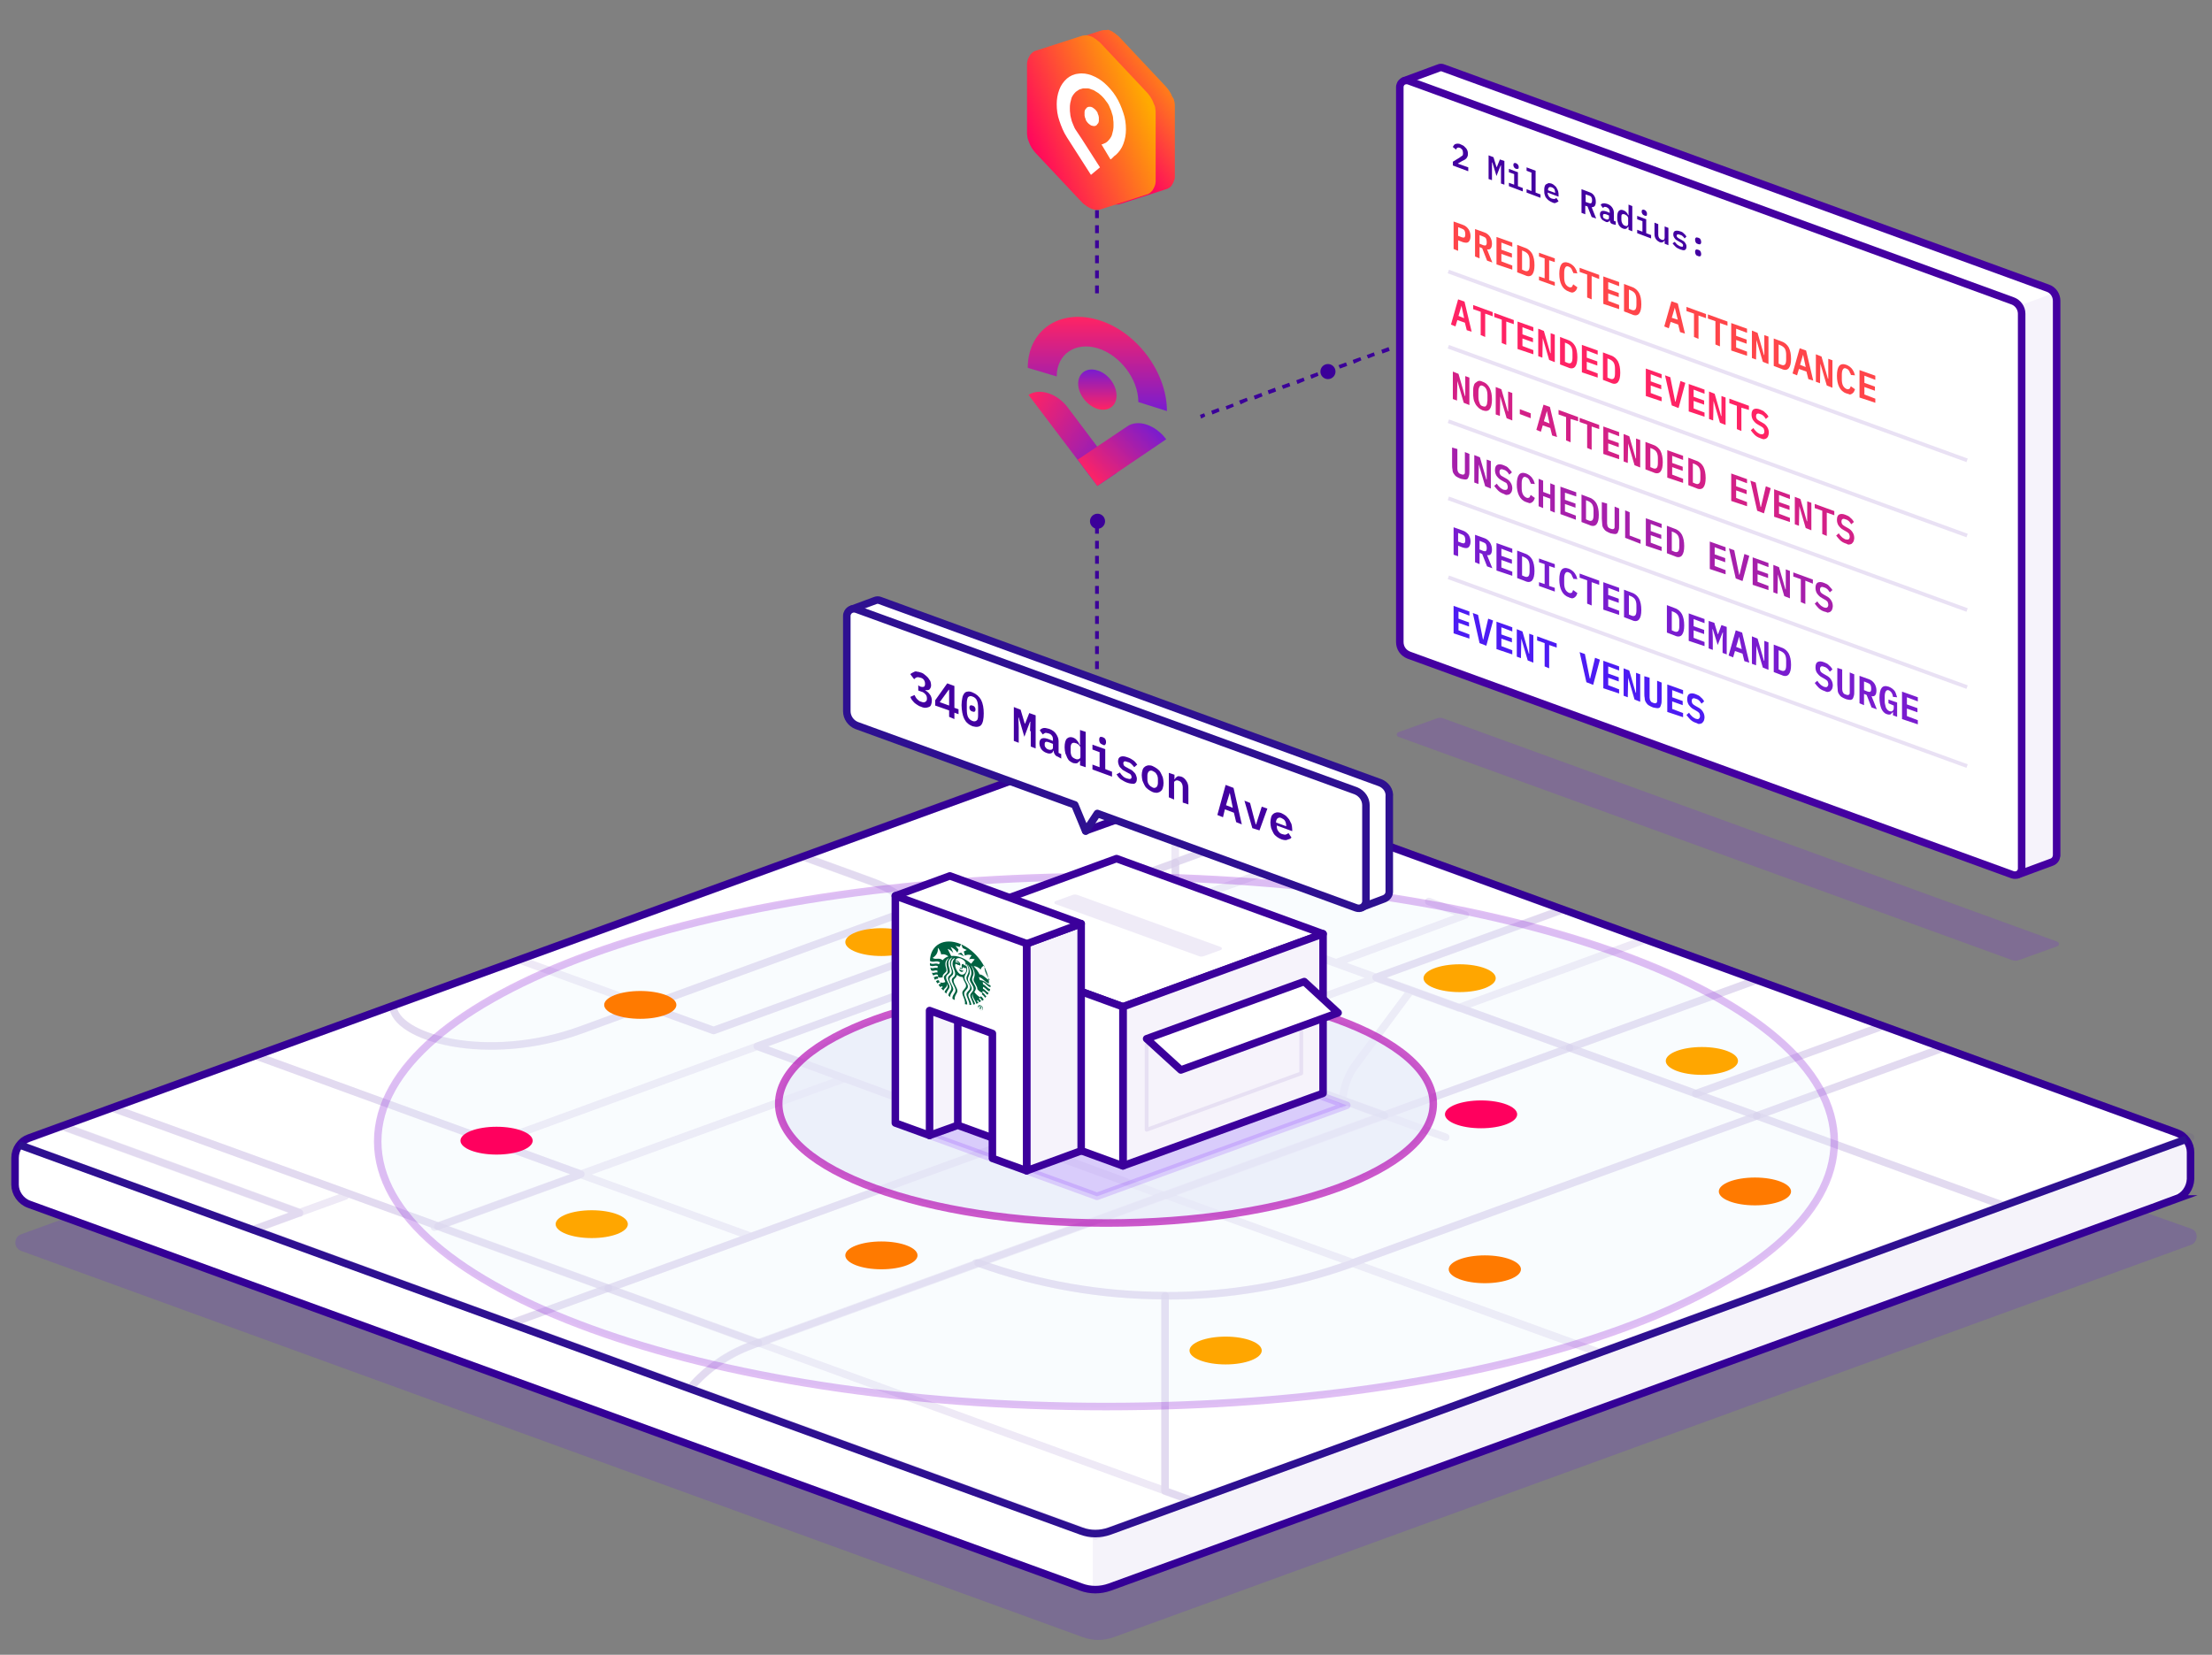 <svg width="588" height="440" fill="none" xmlns="http://www.w3.org/2000/svg"><rect width="100%" height="100%" fill="#808080" stroke="none"/><path opacity=".15" d="M582.4 326.7 292 223.9 5.6 328.2c-1.2.4-1.8 1.8-1.4 3 .2.6.8 1.2 1.4 1.4l282.2 102.7c2.7 1 5.6 1 8.3 0L582.4 331c1.2-.4 1.8-1.8 1.4-3-.2-.6-.7-1.1-1.4-1.3Z" fill="#5700FC"/><path d="M578.5 318.8 295 422c-2.5.9-5.2.9-7.6 0L7.7 320.2c-2.2-.8-3.7-3-3.7-5.2v-7.1c0-2.4 1.5-4.5 3.7-5.3l284.2-103.4c2.1-.8 4.3-.8 6.4 0l280.3 102c2.2.8 3.7 2.9 3.7 5.2v7.1c-.1 2.4-1.6 4.5-3.8 5.3Z" fill="#fff" stroke="#340096" stroke-width="2" stroke-miterlimit="10"/><path opacity=".05" d="M293.7 407.5c-1 .4-2.1.5-3.2.4v14.8c1.3.1 2.6-.1 3.8-.5l277.4-101 10.4-6.1v-10.7c0-.6-.2-1.2-.6-1.7L293.7 407.5Z" fill="#2E1091"/><g opacity=".25" stroke="#340096" stroke-width="2" stroke-linejoin="round"><path opacity=".35" d="m183.4 369.2 46.5 16.9-46.5-16.9ZM6.4 304.8c-.2-.1-.4-.3-.5-.5.1.3.4.5.5.5Zm0 0L67.3 327h.1l-61-22.2Z"/><path opacity=".35" d="m67.4 326.9-.1.1 68.6 24.9-68.5-25ZM135.9 351.9l47.5 17.3-47.5-17.3ZM579.8 301.6l-58.6-21.3 58.6 21.3Zm0 0c.1.1.1.1 0 0ZM5.9 304.1s0-.1 0 0c0-.1 0 0 0 0Z"/><path opacity=".25" d="m500.5 272.8-33.6-12.3v.1l33.6 12.2ZM346.8 216.8l-34.4-12.5v.1l34.3 12.4h.1ZM516.6 278.6l-16.1-5.8 16.1 5.8ZM521.2 280.3l-4.6-1.7 4.6 1.7ZM579.9 301.7c.4.2.6.7.5 1.1-.2.3-.4.5-.6.5l-47.3 17.2h.1l49.7-18.1-2.4-.7ZM466.9 260.6v-.1l-29.4-10.7h-.1l29.5 10.8ZM425.2 359.7l107.4-39.1h-.1l-107.3 39.1ZM362.1 222.5l.1-.1-15.4-5.6h-.1l15.4 5.7ZM316.9 399.1h.1l108.2-39.4-108.3 39.4ZM5.9 304.3c0-.1 0-.1-.1-.2.1.1.1.1.1.2ZM67.9 280.7h-.1l-38 13.8.1.1 38-13.9ZM104.5 267.4s0-.1 0 0l-36.7 13.3h.1l36.6-13.3ZM213.4 227.8l-.1-.1-75.3 27.4.1.1 75.3-27.4Z"/><path opacity=".25" d="m29.9 294.6-.1-.1-13.3 4.9h.1l13.3-4.8ZM437.4 249.8h.1l-22.1-8 22 8ZM138.1 255.2l-33.6 12.2v.1l33.6-12.3ZM362.1 222.5l53.3 19.3-53.2-19.4-.1.1ZM295 407c-2.5.9-5.2.9-7.6 0l-57.6-20.9 61.4 22.3 25.7-9.4-21.9 8ZM6.5 303l10-3.7h-.1L6.5 303Zm0 0c-.3 0-.5.3-.6.5-.1.2-.1.3-.1.5 0-.1 0-.2.1-.4.1-.3.3-.5.6-.6ZM295 198l17.4 6.4v-.1L295 198Zm0 0-81.7 29.7.1.1L295 198Z"/><path opacity=".35" d="m417.3 278.6 49.6-18-29.5-10.8-49.5 18.1 29.4 10.7ZM387.9 267.9l49.5-18.1-22-8-49.6 18.1 22.1 8Z"/><path opacity=".35" d="M389.5 243.3 355.2 256l34.3-12.7Zm0 0-9.7-3.6 9.7 3.6Zm-23.7 16.6 49.6-18-53.2-19.4-49.6 18 53.2 19.4ZM387.7 268h.1l-22.1-8-48.6 17.7 48.6-17.7-53.2-19.4-38.1 13.9c-2.2.8-3.4 3.3-2.6 5.5.4 1.2 1.4 2.1 2.6 2.6l82.5 30c.2-3.5 1.4-6.8 3.5-9.5l14.6-19.7-14.6 19.6c-2.1 2.8-3.2 6.1-3.5 9.5l11.1 4 49.2-17.9-29.4-10.7-.1.1ZM467 296.7l49.6-18.1-16.1-5.8-49.7 18 16.2 5.9ZM6.4 304.8 67.3 327l12.3-4.5-63.1-23-10 3.7c-.3.1-.5.3-.6.6 0 .1-.1.2-.1.4v.1c0 .1 0 .1.1.2.1 0 .3.2.5.3ZM312.4 229.3v11.2h.2l49.5-18-15.4-5.7-34.3 12.5Z"/><path opacity=".35" d="m357 292.6 11 4h.1l-11.1-4Zm0 0c0-.1 0-.1 0 0ZM450.8 290.8l49.7-18-33.6-12.2-49.6 18 33.5 12.2ZM224.4 286.8l-70 25.5 44.8 16.3-44.8-16.3-38 13.8 45.3 16.5 107.8-39.2 29.7 10.8-97.9-36-70 25.6 70-25.6 50.7-18.5c4.7-1.7 9.9-1.7 14.6 0l90.4 32.9v-.1l-82.5-30c-1.2-.5-2.2-1.4-2.6-2.6-.8-2.2.4-4.7 2.6-5.5l38.1-13.9h-.1v-11.1L252.8 251l2.5 2.5c2.2 2.3 6 4.2 12.8 6.6-6.8-2.4-10.6-4.3-12.8-6.6l-2.5-2.5-63.1 23-17.9-6.5-17.2 6.3c-25.3 9.3-49.9 2-50.1-6.4l-36.6 13.3 86.5 31.5 70-25.4Z"/><path opacity=".35" d="M161.7 342.5 116.4 326l-.9.3.9-.3-86.5-31.4-13.3 4.8 63.1 23 12.1-4.4-12.1 4.4.1.1-.1-.1-12.3 4.5 68.5 25 25.7-9.4h.1ZM359.7 335.8l-49.7-18 49.7 18Zm0 0c.3-.1.5-.2.8-.3L467 296.7l-16.2-5.9-33.6-12.2-49.2 17.9 16.3 5.9-16.3-5.9h-.1l7.4 2.7-7.4-2.7L260 335.8c16.1 5.8 32.9 8.7 49.7 8.7 16.9.1 33.8-2.8 50-8.7Z"/><path opacity=".35" d="m161.6 342.5-25.7 9.3 47.5 17.3c4.3-5.1 9.9-9.1 16.4-11.4l1.8-.7-40-14.5Z"/><path opacity=".35" d="M357 292.6v1.1c-.1-.4 0-.8 0-1.1Zm0 0-90.4-32.9c-4.7-1.7-9.9-1.7-14.6 0l-50.7 18.5 97.9 36 9.9 3.6-9.9-3.6 9.8 3.6-9.8-3.6-29.7-10.8-107.8 39.2 40 14.6L260 336c-.2-.1-.4-.1-.6-.2.2.1.4.1.6.2l107.9-39.3-10.9-4.1ZM467 296.7h.1l65.4 23.8 47.3-17.2c.2 0 .4-.2.6-.5.1-.5-.1-.9-.5-1.1l-58.7-21.4-4.6-1.7-49.6 18.1Z"/><path opacity=".35" d="m467 296.7-106.6 38.8c-.3.1-.5.2-.8.3l65.5 23.8 107.3-39.1-65.4-23.8ZM309.7 344.6v51.9l7.2 2.6 108.2-39.4-65.5-23.8c-16.1 5.8-33 8.7-49.9 8.7ZM154.4 312.2l-86.5-31.5-38 13.9 86.5 31.4 38-13.8ZM243.2 241.5l-71.4 26 17.9 6.5 63.1-22.9-8.9-8.9c-.2-.3-.4-.5-.7-.7Z"/><path opacity=".35" d="m243.2 241.5.4-.1-.4.1Zm0 0c.2.2.5.4.7.7l8.9 8.9 59.6-21.7v-24.9L295 198l-81.6 29.7 18.4 6.7c4.2 1.5 8.2 4 11.4 7.1ZM346.7 216.8l-34.3-12.4v24.9l34.3-12.5Z"/><path opacity=".35" d="M243.2 241.5c-3.3-3.1-7.2-5.5-11.4-7l-18.4-6.7-75.3 27.4 33.8 12.3 71.3-26ZM295 407l21.9-8-7.2-2.6-107.6-39.2 107.6 39.2v-51.9c-16.8 0-33.7-2.9-49.7-8.7L201.7 357l.2.1-.2-.1-1.8.7c-6.5 2.4-12.1 6.4-16.4 11.4l46.4 16.9 57.6 20.9c2.3 1.1 5 1.1 7.5.1ZM154.6 273.8l17.2-6.3-33.8-12.3-33.6 12.2c.3 8.4 24.9 15.6 50.2 6.4Z"/></g><path d="M581.2 302.9 295 407.1c-2.5.9-5.2.9-7.6 0L5.1 304.4" stroke="#2E1091" stroke-width="2" stroke-linejoin="round"/><path opacity=".25" d="M294 374.1c107.4 0 194.4-31.7 194.4-70.8 0-39.1-87.1-70.8-194.4-70.8M294 232.6c-107.4 0-194.4 31.7-194.4 70.8 0 39.1 87.1 70.8 194.4 70.8" fill="#E8F5FC"/><path opacity=".25" d="M294 325.5c-48.2 0-87.2-14.4-87.2-32.1 0-17.7 39.1-32 87.2-32s87.3 14.3 87.3 32-39.1 32.1-87.3 32.1Z" fill="#E8F5FC"/><path opacity=".25" d="M294 374c-106.9 0-193.6-31.6-193.6-70.5S187 233.1 294 233.1M294 233.1c106.9 0 193.6 31.6 193.6 70.5S400.9 374 294 374" stroke="#8400D6" stroke-width="2" stroke-linejoin="round"/><path opacity=".5" d="M294 325.2c48 0 86.9-14.2 86.9-31.6 0-17.4-38.9-31.7-86.9-31.7-48 0-86.9 14.2-86.9 31.6 0 17.4 38.9 31.7 86.9 31.7Z" fill="#E8F5FC"/><path opacity=".5" d="M294 302.1c15.851 0 28.7-4.701 28.7-10.5s-12.849-10.5-28.7-10.5c-15.851 0-28.7 4.701-28.7 10.5s12.849 10.5 28.7 10.5Z" fill="#E8F5FC"/><path opacity=".03" d="M294 325.2c48 0 86.9-14.2 86.9-31.6 0-17.4-38.9-31.7-86.9-31.7-48 0-86.9 14.2-86.9 31.6 0 17.4 38.9 31.7 86.9 31.7Z" fill="#B300B0"/><path opacity=".03" d="M294 302.1c15.851 0 28.7-4.701 28.7-10.5s-12.849-10.5-28.7-10.5c-15.851 0-28.7 4.701-28.7 10.5s12.849 10.5 28.7 10.5Z" fill="#B300B0"/><path opacity=".65" d="M294 325.2c-48 0-87-14.2-87-31.7s39-31.7 87-31.7 87 14.2 87 31.7-39 31.7-87 31.7Z" stroke="#B300B0" stroke-width="2" stroke-linejoin="round"/><path opacity=".5" d="M294 302.1c15.906 0 28.8-4.701 28.8-10.5s-12.894-10.5-28.8-10.5-28.8 4.701-28.8 10.5 12.894 10.5 28.8 10.5Z" fill="#E8F5FC"/><path opacity=".08" d="M294 302.1c15.906 0 28.8-4.701 28.8-10.5s-12.894-10.5-28.8-10.5-28.8 4.701-28.8 10.5 12.894 10.5 28.8 10.5Z" fill="#E40089"/><path d="M294 302.1c15.906 0 28.8-4.701 28.8-10.5s-12.894-10.5-28.8-10.5-28.8 4.701-28.8 10.5 12.894 10.5 28.8 10.5Z" stroke="#E40089" stroke-width="2" stroke-linejoin="round"/><path d="M311.6 25.7c-.1-.2-.2-.5-.3-.7-.1-.2-.3-.5-.4-.7-.1-.2-.3-.4-.5-.7-.2-.2-.3-.4-.5-.6l-3.1-3.3-3.1-3.3-3.1-3.3-3.1-3.3c-.2-.2-.4-.4-.6-.5-.2-.2-.4-.3-.6-.5-.2-.1-.4-.2-.6-.4l-.6-.3c-.2-.1-.4-.1-.6-.2-.1.1-.3.1-.5.1h-.6c-.2 0-.4.1-.6.1l-3.1 1-3.1 1-3.1 1-3.1 1c-.2.1-.4.1-.5.2-.2.1-.3.2-.5.3l-.4.4c-.1.2-.2.3-.3.5l-.3.6c-.1.2-.1.4-.2.6-.1.2-.1.5-.1.7v18.7c0 .3.1.5.1.8.1.3.1.5.2.8.1.3.2.5.3.8.1.2.2.5.3.7.1.2.3.5.4.7.1.2.3.4.5.7.2.3.3.4.5.6l3.1 3.3 3.1 3.3 3.1 3.3 3.1 3.3c.2.2.4.4.6.5.2.2.4.3.6.5.2.1.4.2.6.4l.6.3c.2.1.4.1.6.2.2 0 .4.1.6.1h.6c.2 0 .4-.1.6-.1l3.1-1 3.1-1 3.1-1 3.1-1c.2-.1.4-.1.5-.2.2-.1.3-.2.5-.3l.4-.4c.1-.2.2-.3.3-.5l.3-.6c.1-.2.1-.4.2-.6.1-.2.1-.5.1-.7V27.9c0-.3-.1-.5-.1-.8-.1-.3-.1-.5-.2-.8-.2-.2-.2-.4-.4-.6Z" fill="url(#a)"/><path d="M306.6 27.3c-.1-.2-.2-.5-.3-.7-.1-.2-.3-.5-.4-.7-.1-.2-.3-.4-.5-.7-.2-.3-.3-.4-.5-.6l-3.1-3.3-3.1-3.3-3.1-3.3-3.1-3.3c-.2-.2-.4-.4-.6-.5-.2-.2-.4-.3-.6-.5-.2-.1-.4-.2-.6-.4l-.6-.3c-.2-.1-.4-.1-.6-.2-.2 0-.4-.1-.6-.1h-.6c-.2 0-.4.1-.6.1l-3.1 1-3.1 1-3.1 1-3.1 1c-.4.1-.7.3-1 .6l-.4.4c-.1.2-.2.3-.3.5l-.3.6c-.1.2-.1.4-.2.6 0 .2-.1.5-.1.7v18.7c0 .3.1.5.1.8 0 .3.1.5.2.8.1.3.2.5.3.8.1.2.2.5.3.7.1.2.3.5.4.7.1.2.3.4.5.7.2.2.3.4.5.6l3.1 3.3 3.1 3.3 3.1 3.3 3.1 3.3c.2.2.4.4.6.5.4.3.8.6 1.2.8l.6.3c.2.1.4.1.6.2.2 0 .4.1.6.1h.6c.2 0 .4-.1.6-.1l3.1-1 3.1-1 3.1-1 3.1-1c.4-.1.7-.3 1-.6l.4-.4c.1-.2.2-.3.3-.5l.3-.6c.1-.2.1-.4.2-.6 0-.2.1-.5.1-.7V29.6c0-.3-.1-.5-.1-.8 0-.3-.1-.5-.2-.8-.1-.2-.2-.4-.3-.7Z" fill="url(#b)"/><path d="M286 34.6c-.3-.4-.5-.9-.7-1.4-.2-.5-.4-.9-.5-1.4-.1-.5-.3-1-.3-1.5-.1-.5-.1-1-.1-1.5s0-.9.1-1.4l.3-1.2c.1-.4.3-.7.5-1 .2-.3.5-.6.7-.8l.9-.6c.3-.1.7-.2 1-.3h1.1c.4 0 .8.1 1.2.3.4.1.8.3 1.2.6.4.2.8.5 1.1.8.4.3.7.7 1 1l.9 1.2c.3.4.5.9.7 1.4.2.4.4.9.5 1.4.2.5.3 1 .3 1.5.1.5.1 1 .1 1.5s0 .9-.1 1.4l-.3 1.2c-.1.4-.3.7-.5 1-.2.3-.5.6-.7.8-.1.1-.2.2-.4.3-.1.1-.3.2-.4.2-.1.1-.3.1-.4.2-.1 0-.3.1-.4.1l.6 1 .6 1 .6 1 .6 1 .4-.3.3-.3.3-.3.4-.3c.9-.8 1.6-1.8 2-2.9.5-1.3.7-2.6.7-3.9 0-1.5-.2-3-.7-4.4-.5-1.5-1.1-3-2-4.4-.8-1.3-1.9-2.5-3-3.5-1-.9-2.2-1.6-3.5-2.1-1.1-.4-2.3-.6-3.5-.4-1.1.1-2.2.6-3 1.3-.9.8-1.6 1.8-2 2.9-.5 1.3-.7 2.6-.7 3.9 0 1.5.2 3 .7 4.4.5 1.5 1.1 3 2 4.4l1.6 2.5 1.6 2.5 1.6 2.5 1.6 2.5.6-.5.6-.5.6-.5.6-.5-1.6-2.5-1.6-2.5-1.6-2.5-1.6-2.4Z" fill="#fff"/><path d="M290.2 33.4c-.1 0-.3-.1-.4-.2-.1-.1-.3-.2-.4-.3l-.3-.3c-.1-.1-.2-.3-.3-.4-.1-.2-.2-.3-.2-.5-.1-.2-.1-.3-.2-.5 0-.2-.1-.3-.1-.5v-1c0-.1.1-.3.1-.4 0-.1.1-.2.2-.3.1-.1.2-.2.2-.3.1-.1.2-.1.3-.2.1 0 .2-.1.3-.1h.4c.1 0 .3 0 .4.1.1 0 .3.1.4.2.1.1.3.2.4.3l.3.3c.1.1.2.3.3.4.1.1.2.3.2.5.1.2.1.3.2.5 0 .2.1.3.1.5v1c0 .1-.1.3-.1.4 0 .1-.1.2-.2.3-.1.1-.2.2-.2.3-.1.1-.2.1-.3.2-.1.1-.2.1-.3.1h-.4c-.1 0-.3-.1-.4-.1Z" fill="#fff"/><path d="M273.2 97.8c0-9.9 8.3-15.7 18.5-12.8 10.2 2.9 18.5 13.8 18.5 24.3l-7.6-2.4c0-6.1-4.9-12.5-10.8-14.3-6-1.8-10.9 1.6-10.9 7.5l-7.7-2.3Z" fill="url(#c)"/><path d="M296.8 105.2c0 2.8-2.3 4.4-5.1 3.5-2.8-.9-5.1-3.9-5.1-6.7 0-2.8 2.3-4.4 5.1-3.5 2.8.8 5.1 3.8 5.1 6.7Z" fill="url(#d)"/><path d="m273.4 105 18.3 24.2 5.2-3.5-13.1-17.4c-2.8-3.7-7.5-5.2-10.4-3.3Z" fill="url(#e)"/><path d="m310 116.8-18.3 12.4-5.2-7 13.1-8.8c2.8-2 7.5-.5 10.4 3.4Z" fill="url(#f)"/><path d="M292.1 78h-1v-2s0-.1.1-.1h.9V78c.1 0 .1 0 0 0Zm0-4h-1v-2s0-.1.1-.1h.9V74c.1 0 .1 0 0 0Zm0-4h-1v-2s0-.1.1-.1h.9V70c.1 0 .1 0 0 0Zm0-4h-1v-2s0-.1.1-.1h.9V66c.1 0 .1 0 0 0Zm0-4h-1v-2s0-.1.1-.1h.9V62c.1 0 .1 0 0 0Zm0-4h-1v-2s0-.1.1-.1h.9V58c.1 0 .1 0 0 0ZM319.3 111.3s0-.1 0 0l-.3-.9v-.1l1.1-.4.3.8-1.1.6c.1 0 .1 0 0 0Zm3-1.1s-.1 0 0 0l-.3-.9v-.1l1.9-.7.3.9-1.9.8Zm3.8-1.3c-.1 0-.1-.1 0 0l-.3-.9 1.9-.7.3.8-1.9.8Zm3.7-1.4-.4-.9v-.1l1.9-.7h.1l.3.8-1.9.9Zm3.8-1.3s0-.1 0 0c0-.1-.1-.1 0 0l-.3-.9v-.1l1.9-.7h.1l.3.8v.1l-2 .8s0-.1 0 0Zm3.7-1.4-.3-.9v-.1l1.9-.7.3.9v.1l-1.9.7c.1 0 .1 0 0 0Zm3.8-1.4-.4-.9 1.9-.7h.1l.3.9-1.9.7Zm3.8-1.3c-.1 0-.1 0 0 0l-.3-.9v-.1l1.9-.7.3.8v.1l-1.9.8Zm3.7-1.4-.3-.9v-.1l1.9-.7.3.9-1.9.8Zm3.8-1.3-.4-.9v-.1l1.9-.7.3.9-1.8.8Zm3.8-1.4c-.1 0-.1 0 0 0l-.4-.9 1.9-.7h.1l.3.8v.1l-1.9.7Zm3.7-1.3-.3-.9v-.1l1.9-.7h.1l.3.8-2 .9c.1 0 .1 0 0 0Zm3.8-1.4-.4-.9 1.9-.7.3.9-1.8.7Zm3.8-1.3c-.1 0-.1 0 0 0l-.3-.9V93l1.9-.7.3.9v.1l-1.9.7ZM292.1 177.9h-1v-2s0-.1.1-.1h.9v2.1c.1 0 .1 0 0 0Zm0-4h-1v-2s0-.1.1-.1h.9v2.1c.1 0 .1 0 0 0Zm0-4h-1v-2s0-.1.1-.1h.9v2.1c.1 0 .1 0 0 0Zm0-4h-1v-2s0-.1.1-.1h.9v2.1c.1 0 .1 0 0 0Zm0-4h-1v-2s0-.1.1-.1h.9v2.1c.1 0 .1 0 0 0Zm0-4h-1v-2s0-.1.1-.1h.9v2.1c.1 0 .1 0 0 0Zm0-4h-1v-2s0-.1.1-.1h.9v2.1c.1 0 .1 0 0 0Zm0-4h-1v-2s0-.1.1-.1h.9v2.1c.1 0 .1 0 0 0Zm0-4h-1v-2s0-.1.1-.1h.9v2.1c.1 0 .1 0 0 0Zm0-4h-1v-2s0-.1.1-.1h.9v2.1c.1 0 .1 0 0 0Z" fill="#3B0099"/><g opacity=".12" stroke="#340096" stroke-width="2" stroke-linejoin="round"><path opacity=".12" d="m322.7 225.2 23.8-8.7-6.7-2.5M293.1 214.5v-33.9"/></g><path d="m288.6 220.9 9.2-3.3-6-6.5-3.6 4.2.4 5.6Z" fill="#F5F2F9" stroke="#340096" stroke-width="2" stroke-linejoin="round"/><path d="M366.8 208.1 234 159.7c-.5-.2-.9-.2-1.4 0l-6.2 2.3 135.4 79.3 6.1-2.3c.8-.3 1.4-1 1.4-1.9v-25.2c.2-1.7-.9-3.2-2.5-3.8Z" fill="#fff"/><path d="M366.8 208.1 234 159.7c-.5-.2-.9-.2-1.4 0l-6.2 2.3 135.4 79.3 6.1-2.3c.8-.3 1.4-1 1.4-1.9v-25.2c.2-1.7-.9-3.2-2.5-3.8Z" stroke="#2E1091" stroke-width="2" stroke-linejoin="round"/><path d="M360.5 210.3 227.7 162c-1.1-.4-2.2.2-2.5 1.2-.1.2-.1.5-.1.7v25.2c0 1.7 1.1 3.2 2.6 3.8l58 21.1 2.9 7 3.1-4.7 68.8 25.1c1.1.4 2.2-.2 2.5-1.2.1-.2.1-.5.1-.7v-25.4c0-1.6-1-3.1-2.6-3.8Z" fill="#fff" stroke="#2E1091" stroke-width="2" stroke-linejoin="round"/><path d="M244.5 182.5c.5.2.8.2 1.1.1.2-.1.3-.4.3-.7v-.1c0-.4-.1-.7-.3-1-.2-.3-.5-.5-.9-.6-.4-.1-.7-.2-1-.1-.3.1-.5.3-.7.5l-1-1.3c.1-.2.3-.3.5-.4l.6-.3c.2-.1.5-.1.7 0 .3 0 .6.1.9.2.4.1.8.3 1.1.6.3.2.6.5.9.8l.6.9c.1.3.2.7.2 1 0 .3 0 .5-.1.7-.1.2-.2.4-.3.5-.1.1-.3.2-.5.2h-.6v.1c.2.1.5.3.7.5.2.2.4.4.5.6.2.2.3.5.4.8.1.3.1.6.1.9 0 .4-.1.7-.2 1-.1.3-.3.5-.6.6-.3.1-.6.2-.9.2-.4 0-.8-.1-1.2-.3-.4-.1-.7-.3-1-.5-.3-.2-.6-.4-.8-.6-.2-.2-.4-.5-.6-.7-.2-.3-.3-.5-.4-.8l1.1-.5c.2.4.4.8.7 1.1.3.3.6.6 1.1.7.5.2.8.2 1.1 0 .3-.2.4-.4.4-.8v-.1c0-.4-.1-.8-.4-1.1-.3-.3-.6-.6-1.1-.7l-.8-.3v-1.4l.4.3ZM252.3 190.6v-1.7l-3.7-1.3v-1.4l3.2-4.5 1.9.7v5.8l1.1.4v1.3l-1.1-.4v1.7l-1.4-.6Zm-2.5-3.9 2.5.9v-4.2h-.1l-2.4 3.3ZM258.5 193.1c-.5-.2-1-.5-1.3-.8-.4-.3-.7-.8-.9-1.2-.2-.4-.4-1-.5-1.6-.1-.6-.2-1.3-.2-2s.1-1.3.2-1.9c.1-.6.3-.9.5-1.2.2-.3.6-.5.9-.5.4-.1.8 0 1.3.2 1 .4 1.8 1.1 2.3 2 .5 1 .7 2.2.7 3.6s-.2 2.5-.7 3.1c-.5.5-1.2.6-2.3.3Zm0-1.4c.5.2.9.1 1.2-.2.3-.3.3-.9.3-1.7v-1.6c0-.8-.1-1.4-.3-1.9-.2-.5-.6-.9-1.2-1.1-.5-.2-.9-.1-1.2.2-.2.4-.3.9-.3 1.7v1.6c0 .8.1 1.4.3 1.9.3.6.7.9 1.2 1.1Zm0-2.5c-.3-.1-.5-.2-.6-.4-.1-.2-.2-.3-.2-.5v-.3c0-.2.1-.3.2-.4.1-.1.3-.1.6 0s.5.2.6.4c.1.2.2.3.2.5v.3c0 .2-.1.3-.2.4-.1.1-.3.1-.6 0ZM273.8 194.4l.1-2.5h-.1l-1.5 4-1.5-5.1h-.1l.1 2.6v4.1l-1.3-.5v-9l1.8.7 1.1 3.7h.1l1.1-2.8 1.7.6v8.8l-1.3-.5v-4.1h-.2ZM281.2 201.2c-.4-.1-.6-.3-.8-.6-.2-.3-.3-.6-.3-1h-.1c-.1.4-.3.6-.6.7-.3.1-.7.1-1.2-.1-.6-.2-1.1-.6-1.4-1-.3-.5-.5-1-.5-1.6 0-1.3.9-1.7 2.6-1l1 .4v-.4c0-.4-.1-.8-.3-1-.2-.3-.5-.5-.9-.6-.4-.1-.7-.2-.9-.1-.2.1-.4.2-.6.4l-.8-1.1c.2-.3.5-.5.9-.6.4-.1.9 0 1.6.2.8.3 1.4.7 1.8 1.3.4.6.7 1.2.7 2v3.1l.7.3v1.2l-.9-.5Zm-2.5-1.9c.3.1.6.1.9 0 .2-.1.3-.3.3-.6v-.9l-1-.4c-.8-.3-1.2-.2-1.2.4v.3c0 .3.1.5.3.7.2.3.4.4.7.5ZM287.1 202.2c-.2.3-.5.5-.7.7-.3.1-.6.1-1.1 0-.3-.1-.6-.3-.9-.5-.3-.2-.5-.5-.7-.9-.2-.4-.3-.8-.5-1.2-.1-.5-.2-1-.2-1.6 0-1.1.2-1.9.6-2.3.4-.4 1-.5 1.6-.3.5.2.8.4 1.1.8.3.3.5.7.7 1.2h.1v-4l1.5.5v9.4l-1.5-.5v-1.3Zm-1.2-.4c.2.1.3.1.5.1.1 0 .3 0 .4-.1.1 0 .2-.1.3-.2.1-.1.1-.3.1-.5V199c0-.2 0-.4-.1-.5-.1-.2-.2-.3-.3-.4-.1-.1-.2-.2-.4-.3-.1-.1-.3-.2-.5-.2-.4-.2-.8-.1-1 .1-.2.2-.3.6-.3 1.1v1c0 .5.1.9.3 1.3.2.3.5.5 1 .7ZM290.4 203.3l1.9.7v-4l-1.9-.7V198l3.4 1.2v5.3l1.8.7v1.3l-5.2-1.9v-1.3Zm2.7-5.3c-.3-.1-.6-.3-.7-.5-.1-.2-.2-.4-.2-.7v-.3c0-.2.1-.4.2-.5.1-.1.4-.1.7 0 .3.1.6.3.7.5.1.2.2.4.2.7v.3c0 .2-.1.4-.2.5-.1.2-.4.2-.7 0ZM299.6 208.1c-.6-.2-1.2-.6-1.7-.9-.5-.4-.8-.8-1.1-1.3l.9-.5c.2.4.5.7.8 1 .3.3.7.5 1.1.6.4.1.7.2.9.1.2-.1.3-.2.3-.5 0-.2-.1-.4-.2-.6-.1-.1-.3-.3-.6-.4l-.9-.5c-.2-.1-.5-.3-.7-.4l-.6-.6c-.2-.2-.3-.4-.4-.7-.1-.3-.2-.6-.2-.9 0-.7.2-1.1.7-1.3.5-.2 1.1-.1 1.9.2.6.2 1.1.5 1.5.8.4.3.7.7 1 1.1l-.8.7c-.2-.3-.4-.5-.7-.8-.3-.3-.6-.5-1.1-.6-.7-.3-1.1-.2-1.1.4 0 .2.1.4.2.6.2.1.3.3.6.4l.9.5c.3.1.5.3.7.4l.6.6c.2.2.3.4.4.7.1.3.2.5.2.9 0 .7-.2 1.1-.7 1.3-.5 0-1.1 0-1.9-.3ZM306.4 210.6c-.4-.2-.8-.4-1.2-.7-.4-.3-.7-.6-.9-1-.2-.4-.4-.8-.6-1.3-.1-.5-.2-1-.2-1.5s.1-1 .2-1.3c.1-.4.3-.7.6-.9.2-.2.5-.3.9-.4.4 0 .8 0 1.2.2.4.2.8.4 1.2.7.4.3.7.6.9 1 .2.4.4.8.6 1.3.1.5.2 1 .2 1.5s-.1 1-.2 1.3c-.1.4-.3.7-.6.9-.2.2-.5.3-.9.4-.3 0-.7 0-1.2-.2Zm0-1.2c.4.2.7.1 1-.1.2-.2.4-.6.4-1.1v-1c0-.5-.1-1-.4-1.4-.2-.4-.6-.6-1-.8-.4-.2-.7-.1-1 .1-.2.2-.4.6-.4 1.1v1c0 .5.1 1 .4 1.4.3.4.6.6 1 .8ZM310.7 212v-6.5l1.5.5v1.2h.1c.1-.3.3-.5.6-.7.3-.2.6-.1 1.1 0 .6.2 1 .6 1.4 1.2.4.6.5 1.2.5 2v4.2l-1.5-.5v-4c0-.9-.4-1.6-1.1-1.8-.2-.1-.3-.1-.4-.1-.1 0-.3 0-.4.1-.1 0-.2.1-.3.2-.1.1-.1.2-.1.4v4.4l-1.4-.6ZM328.6 218.6l-.6-2.5-2.4-.9-.5 2.1-1.5-.6 2.2-8 2.1.8 2.2 9.7-1.5-.6Zm-1.7-7.8-1 3.3 1.8.7-.8-4ZM332.9 220.2l-2.1-7.3 1.5.6.8 3.1.7 2.6h.1l.7-2.2.8-2.5 1.5.5-2.1 5.8-1.9-.6ZM340.7 223.2c-.5-.2-.9-.4-1.3-.7-.4-.3-.7-.6-.9-1-.2-.4-.4-.8-.6-1.3-.1-.5-.2-1-.2-1.5s.1-1 .2-1.4c.1-.4.3-.7.6-.9.2-.2.5-.3.9-.4.3 0 .7 0 1.2.2.4.2.8.4 1.2.7.3.3.6.6.9 1l.6 1.2c.1.5.2.9.2 1.4v.5l-4.1-1.5v.2c0 .5.1.9.4 1.3.3.4.6.7 1.1.8.4.1.7.2.9.1.3-.1.5-.2.7-.4l.8 1.2c-.2.3-.5.4-.9.5-.5.3-1 .2-1.7 0Zm-.1-5.7c-.4-.2-.7-.1-1 .1-.2.2-.4.5-.4 1v.1l2.7 1v-.1c0-.5-.1-.9-.3-1.3-.2-.4-.6-.6-1-.8Z" fill="#4300A1"/><path d="M291.7 140.6a2 2 0 1 0 .001-3.999 2 2 0 0 0-.001 3.999ZM353 100.8a2 2 0 1 0 0-4 2 2 0 0 0 0 4Z" fill="#3B0099"/><path d="M132 307c5.302 0 9.6-1.657 9.6-3.7s-4.298-3.7-9.6-3.7-9.6 1.657-9.6 3.7 4.298 3.7 9.6 3.7ZM393.7 300c5.302 0 9.6-1.657 9.6-3.7s-4.298-3.7-9.6-3.7-9.6 1.657-9.6 3.7 4.298 3.7 9.6 3.7Z" fill="#FF005E"/><path d="M394.7 341.2c5.302 0 9.6-1.657 9.6-3.7s-4.298-3.7-9.6-3.7-9.6 1.657-9.6 3.7 4.298 3.7 9.6 3.7ZM466.5 320.5c5.302 0 9.6-1.657 9.6-3.7s-4.298-3.7-9.6-3.7-9.6 1.657-9.6 3.7 4.298 3.7 9.6 3.7ZM234.3 337.5c5.302 0 9.6-1.657 9.6-3.7s-4.298-3.7-9.6-3.7-9.6 1.657-9.6 3.7 4.298 3.7 9.6 3.7ZM170.2 270.9c5.302 0 9.6-1.657 9.6-3.7s-4.298-3.7-9.6-3.7-9.6 1.657-9.6 3.7 4.298 3.7 9.6 3.7Z" fill="#FF7A00"/><path d="M452.4 285.8c5.302 0 9.6-1.657 9.6-3.7s-4.298-3.7-9.6-3.7-9.6 1.657-9.6 3.7 4.298 3.7 9.6 3.7ZM388 263.8c5.302 0 9.6-1.657 9.6-3.7s-4.298-3.7-9.6-3.7-9.6 1.657-9.6 3.7 4.298 3.7 9.6 3.7ZM325.8 362.8c5.302 0 9.6-1.657 9.6-3.7s-4.298-3.7-9.6-3.7-9.6 1.657-9.6 3.7 4.298 3.7 9.6 3.7ZM157.3 329.2c5.302 0 9.6-1.657 9.6-3.7s-4.298-3.7-9.6-3.7-9.6 1.657-9.6 3.7 4.298 3.7 9.6 3.7ZM234.3 254.2c5.302 0 9.6-1.657 9.6-3.7s-4.298-3.7-9.6-3.7-9.6 1.657-9.6 3.7 4.298 3.7 9.6 3.7Z" fill="#FFA600"/><path opacity=".15" d="m358 293.9-44.5-16.2-66.4 24.2 44.5 16.2 66.4-24.2Z" fill="#6F00FF" stroke="#6F00FF" stroke-width="2" stroke-linejoin="round"/><path d="m351.7 248.3-53.2 19.4-54.9-20 53.2-19.4 54.9 20Z" fill="#fff" stroke="#3B009B" stroke-width="2" stroke-linejoin="round"/><path opacity=".08" d="m318.6 254.2-38-13.8c-.2 0-.4-.3-.3-.5 0-.2.2-.3.3-.3l4.4-1.6c.5-.2 1-.2 1.5 0l38 13.8c.2.1.3.3.3.5 0 .1-.1.2-.3.3l-4.4 1.6c-.5.2-1 .2-1.5 0Z" fill="#3B009B"/><path d="m298.5 310 53.2-19.3v-42.4l-53.2 19.4V310Z" fill="#fff" stroke="#3B009B" stroke-width="2" stroke-linejoin="round"/><path opacity=".05" d="m298.5 310 53.2-19.3v-42.4l-53.2 19.4V310Z" fill="#4300A1"/><path opacity=".08" d="M345.9 263.8v21.6l-41.1 15v-22.9" stroke="#3B009B" stroke-linejoin="round"/><path d="M248.2 291.7v-42.3l50.3 18.3V310l-50.3-18.3Z" fill="#fff" stroke="#3B009B" stroke-width="2" stroke-linejoin="round"/><path d="m272.9 250.9 14.5-5.3V306l-14.5 5.3v-60.4Z" fill="#fff" stroke="#3B009B" stroke-width="2" stroke-linejoin="round"/><path opacity=".05" d="m272.9 250.9 14.5-5.3V306l-14.5 5.3v-60.4Z" fill="#4300A1"/><path d="m238 238.2 31.8 13.9 17.6-6.5-34.9-12.7-14.5 5.3ZM254.6 299.2l15.4 5.6-.4-39.8-15 1.7v32.5ZM247.1 301.9l7.5-2.7v-35.5l-12.6.4 5.1 37.8Z" fill="#fff" stroke="#3B009B" stroke-width="2" stroke-linejoin="round"/><path opacity=".05" d="m247.1 301.9 7.5-2.7v-35.5l-12.6.4 5.1 37.8Z" fill="#4300A1"/><path d="M272.9 250.9v60.4l-9.1-3.3v-33.2l-16.7-6.1v33.2l-9.1-3.3v-60.4l34.9 12.7ZM313.9 284.5l-9.1-8.3 41.9-15.2 9 8.3-41.8 15.2Z" fill="#fff" stroke="#3B009B" stroke-width="2" stroke-linejoin="round"/><path d="M255.5 250.7c4.3 1.7 7.8 6.5 7.8 10.8 0 4.3-3.5 6.5-7.8 4.8-4.3-1.7-7.8-6.5-7.8-10.8 0-4.3 3.5-6.5 7.8-4.8Z" fill="#fff"/><path d="M256.3 254.3c-.3-.1-.5-.3-.8-.4-.3-.1-.5-.2-.8-.2 0 0-.1-.1 0-.1l.8-.3.8 1c0 .1 0 0 0 0Zm-1.4 3.4c.1.2.2.6.6.7.3.1.5-.1.6-.2 0 0 0-.1-.1-.1-.2 0-.4-.1-.6-.2-.1 0-.3-.1-.5-.2Zm.6-.3c-.1 0-.1-.1-.2-.1h-.2v.1c.1.1.2.2.4.2.2.1.2 0 .4 0v-.1l-.2-.2c-.1.1-.1.2-.2.1Zm7.8 4.6v.5c-.9-.2-1.2-1.1-2.1-1.4.1.2.1.4.1.6.8.3 1.1 1.1 1.9 1.3 0 .2-.1.4-.2.6-.7-.2-.9-.9-1.7-1.2v.5c.7.3.9.9 1.5 1.1-.1.2-.2.4-.3.5-.4-.2-.6-.8-1.3-1 0 .1 0 .3-.1.4.6.2.7.8 1.1 1-.1.2-.2.3-.3.4-.2-.2-.5-.7-.9-.9 0-.1.1-.3.1-.4-.5-.2-1-.6-1.3-1 .1-.7-1-1.9-1-2.4 0-.6.3-.8.3-1.6 0-.6-.3-1.3-.7-2l-.3-.3c.4.7.7 1.4.7 2 0 .8-.4 1-.4 1.7s1 1.7 1 2.4c0 .3-.1.5-.4 1 .4.5.9 1 1.4 1.3.1.1.2 0 .2 0 0-.1.1-.1.1-.2.4.2.6.6.8.9-.1.1-.3.2-.4.3-.2-.3-.4-.6-.7-.8-.1.1-.1.2-.2.2.2.2.4.5.6.7-.1.1-.3.2-.5.3-.1-.2-.3-.4-.4-.6l-.2.2c.1.2.3.4.4.6-.2.1-.4.1-.6.2-.1-.8-1.2-1.8-.9-2.6-.1.1-.2.3-.2.5 0 .7.7 1.5.8 2.2-.1 0-.3.1-.5.1 0-.7-.8-1.8-.8-2.4 0-.7.9-1 .9-1.8s-1-1.7-1-2.4.4-.9.4-1.8c0-.7-.3-1.4-.8-2l-.3-.3c.5.7.7 1.4.7 2.1 0 .8-.5 1.1-.5 1.9 0 .8 1 1.7 1 2.4 0 .8-.9 1.1-.9 1.8s.8 1.7.8 2.6h-.5c.1-.8-.8-2.1-.8-2.8 0-.8 1-1 1-1.9 0-.8-1-1.6-1-2.4 0-.8.6-1.1.6-2 0-.7-.3-1.5-.9-2.1 0-.1-.1 0-.1 0 .4.6.6 1.3.6 1.8 0 .9-.7 1.3-.7 2.1 0 1 .9 1.6.9 2.4 0 .8-1 1.1-1 1.9 0 .8.9 2 .8 2.9-.2 0-.4-.1-.6-.1.2-1.1-.7-2.2-.7-3 0-.8 1-1.1 1-1.9 0-.7-.7-1.3-.8-2.1 0-.1-.1-.2-.2-.2-.2 0-.4-.1-.6-.1-.2-.1-.4-.2-.7-.4-.1-.1-.2 0-.2.1-.1.7-.8.7-.8 1.4 0 .8 1 1.9 1 2.7 0 .7-.9 1.2-.7 2.4l-.6-.3c-.2-1 .8-1.5.8-2.3 0-.8-1-1.9-1-2.7 0-.8.9-.7.9-1.7 0-.8-.7-1.8-.7-2.6 0-.6.2-1.1.6-1.4 0 0 0-.1-.1-.1-.6.2-.9.7-.9 1.4 0 .9.6 1.6.6 2.5 0 .8-1 .9-1 1.7 0 .8 1 1.9 1 2.6 0 .7-.9 1.2-.8 2.1-.2-.1-.4-.3-.5-.4 0-.8.8-1.2.8-2s-.9-1.8-.9-2.6 1-.8 1-1.7c0-.8-.5-1.5-.5-2.3 0-.7.3-1.2.7-1.5-.1 0-.2 0-.3.1-.5.3-.8.8-.8 1.4 0 .9.4 1.5.4 2.2 0 .7-1 .8-1 1.6s.9 1.8.9 2.5c0 .6-.8 1.1-.8 1.8-.2-.1-.3-.3-.5-.4.1-.6.8-.9.8-1.6 0-.2-.1-.5-.2-.7.3 1-.8 1.2-.9 1.9l-.6-.6c.1-.1.2-.2.4-.3-.1-.1-.1-.2-.2-.3-.2.1-.3.2-.4.3-.2-.2-.3-.4-.5-.6.1-.2.3-.3.6-.3-.1-.1-.1-.2-.2-.4-.3 0-.5.1-.7.3-.1-.2-.3-.4-.4-.6.2-.1.4-.4.8-.2 0 .1.1.2.1.3 0 .1.1.2.2.2.5.2 1 .1 1.4-.1-.3-.7-.4-1-.4-1.2 0-.7 1-.9 1-1.6 0-.7-.3-1.2-.3-2 0-.6.3-1.2.7-1.5-.1 0-.2.1-.3.1-.4.3-.7.8-.7 1.4 0 .8.3 1.2.3 1.8 0 .5-1.2.9-1 1.7-.4.2-.8.2-1.3 0 0 .2.1.3.1.5-.5-.2-.7.2-.9.2-.1-.2-.2-.5-.3-.7.4.1.6-.4 1.2-.1 0-.2-.1-.3-.1-.5-.7-.3-.8.2-1.3.1-.1-.2-.2-.5-.3-.7.6.3.8-.2 1.5 0v-.5c-.8-.3-1 .3-1.7-.1-.1-.2-.1-.5-.2-.7.8.4 1.1-.2 1.9.1 0-.2.1-.4.1-.5-.9-.4-1.2.3-2.1-.2v-.6c1 .5 1.4-.2 2.4.3.1-.2.2-.4.3-.5-1.2-.7-1.6.2-2.7-.4.1-4.3 3.8-6.3 8.1-4.5 4.1 1.7 7.5 6.3 7.6 10.5-1.1-.3-1.5-1.4-2.7-1.7.1.3.2.5.3.8 1.4.1 1.8 1.1 2.8 1.4Zm-11.2-7.7c-.6-.5-1.3-.7-1.9-.5-.1-.6-.4-1.2-.8-1.7 0 0-.1-.1-.1 0v.1c.1 1.2-.6 2-1.4 2.5.9.6 1.6-.2 2.7.6.4-.5.9-.8 1.5-1Zm3.4.6c-.7-.3-1.3-.1-1.5.4 0 0 0 .1.1.1s.3 0 .4.1c.3.1.5.3.7.6.1.3.1.5 0 .7-.1-.1-.2-.2-.3-.2-.1 0-.2 0-.4-.1s-.2-.2-.4-.2c-.1-.1-.2.1-.2.3 0 .8.7 2.2 1.5 2.5.8.3 1.5-.5 1.5-1.3 0-.2 0-.4-.2-.4h-.3c-.2-.1-.3-.2-.4-.2-.1 0-.1.3-.3.2-.1-.3-.1-.7 0-1 .2-.1.4-.1.7 0 .2.1.3.1.4.3h.1c-.1-.9-.7-1.5-1.4-1.8Zm1.1 1.6c-.2-.1-.4-.1-.5 0v.1c.3 0 .6.1.7.3.1 0 .1-.1.1-.2.1 0 0-.1-.3-.2Zm-2.5-.6c.2-.1.5 0 .8.3 0-.2-.3-.5-.6-.6-.2-.1-.3-.1-.3.1 0 .1 0 .2.1.2Zm5-.8c-.5-.2-1.1-.2-1.5 0 .2-.4.4-.8.7-1.1-.7-.2-1.3-.2-1.8.1l-.3-1.1.8-.4-1.1-.5-.4-1.1-.4.8-1.1-.3.8 1-.3.8c-.5-.7-1.1-1.2-1.8-1.5.3.5.5 1 .7 1.6-.4-.5-.9-.9-1.5-1.1l.9 1.8c0 .1.1.1.1.1 1.6-.2 3.6.6 5.2 2 0 0 .1.1.1 0 .3-.4.6-.8.9-1.1Zm1.3 4c1.1 0 1.9 1.5 2.7 1.5-.8-1.2-1.5-2.5-1.4-3.7 0 0 0-.1-.1-.1h-.1c-.4.2-.7.5-.8 1-.6-.6-1.3-.9-1.9-.9.7.7 1.2 1.4 1.6 2.2ZM260.6 267.3c.4.1.7.5.7.9s-.3.5-.6.4c-.4-.1-.7-.5-.7-.9-.1-.3.2-.5.6-.4Zm0 1.3c.3.1.6 0 .6-.3s-.2-.7-.5-.8c-.3-.1-.6 0-.6.3-.1.3.2.6.5.8Zm-.3-1.1.3.1c.2.1.3.2.3.3 0 .1-.1.2-.2.1l.2.4h-.1l-.2-.4h-.1v.3h-.1l-.1-.8Zm.1.4h.1c.1 0 .2.1.2 0s-.1-.2-.2-.2l-.2-.1v.3h.1Z" fill="#006241"/><path opacity=".15" d="m382 191-10.3 3.7c-.3.1-.5.5-.4.8.1.2.2.3.4.4l163.2 59.4c.5.2 1.1.2 1.7 0l10.3-3.7c.3-.1.5-.5.4-.8-.1-.2-.2-.3-.4-.4L383.6 191c-.5-.2-1.1-.2-1.6 0Z" fill="#7D00FF"/><path d="M544.3 76.6 383.7 18.1c-.4-.2-.9-.2-1.3 0l-9.2 3.4 163.1 211.1 9.2-3.4c.7-.3 1.1-.9 1.2-1.7V80c0-1.5-.9-2.9-2.4-3.4Z" fill="#fff" stroke="#4400A1" stroke-width="2" stroke-linejoin="round"/><path opacity=".05" d="m536.8 81.3.7 149.6-1.2 1.8 9.2-3.4c.7-.3 1.1-.9 1.2-1.7V80c0-.8-.2-1.5-.7-2.1l-9.2 3.4Z" fill="#4C00A7"/><path d="M374.5 174.2 535 232.6c.9.3 2-.1 2.3-1.1.1-.2.1-.4.1-.6V83.4c0-1.5-1-2.9-2.4-3.4L374.5 21.5c-.9-.3-2 .1-2.3 1.1-.1.2-.1.4-.1.6v147.5c0 1.6.9 2.9 2.4 3.5Z" fill="#fff"/><path d="M374.5 174.2 535 232.6c.9.3 2-.1 2.3-1.1.1-.2.1-.4.1-.6V83.4c0-1.5-1-2.9-2.4-3.4L374.5 21.5c-.9-.3-2 .1-2.3 1.1-.1.2-.1.4-.1.6v147.5c0 1.6.9 2.9 2.4 3.5Z" stroke="#4400A1" stroke-width="2" stroke-linejoin="round"/><path opacity=".12" d="m385 92.2 137.9 50.2M385 72.2l137.9 50.2M385 112l137.9 50.2M385 132.5l137.9 50.2M385 153.5l137.9 50.2" stroke="#4400A1" stroke-miterlimit="10"/><path d="M386.4 66.2v-7.3l2.5.9c.6.2 1.1.6 1.5 1.2.3.5.5 1.1.5 1.8s-.2 1.2-.5 1.5c-.3.3-.8.3-1.5.1l-1.3-.5v2.8l-1.2-.5Zm1.2-3.5 1 .4c.3.1.6.1.7 0 .1-.1.2-.3.2-.6v-.4c0-.3-.1-.6-.2-.8-.1-.2-.4-.4-.7-.5l-1-.4v2.3ZM393.3 68.7l-1.2-.5v-7.3l2.5.9c.6.2 1.1.6 1.5 1.2.3.5.5 1.1.5 1.8 0 .5-.1 1-.3 1.2-.2.3-.5.4-1 .3l1.4 3.5-1.4-.5L394 66l-.7-.3v3Zm1-3.5c.3.1.6.1.7 0 .1-.1.2-.3.2-.6v-.4c0-.3-.1-.6-.2-.8-.1-.2-.4-.4-.7-.5l-1-.4v2.3l1 .4ZM397.8 70.3V63l4.2 1.5v1.1l-2.9-1.1v1.9l2.8 1v1.1l-2.8-1v2l2.9 1.1v1.1l-4.2-1.4ZM403.3 65.1l2.1.8c.9.3 1.5.9 1.9 1.6.4.8.6 1.8.6 3s-.2 2-.6 2.5c-.4.5-1.1.6-1.9.2l-2.1-.8v-7.3Zm2 6.9c.5.2.8.1 1-.1.2-.2.3-.7.3-1.3v-1.3c0-.6-.1-1.1-.3-1.5-.2-.4-.6-.7-1-.9l-.7-.3v5.1l.7.3ZM409.1 74.5v-1l1.5.5v-5.3l-1.5-.5v-1l4.2 1.5v1l-1.5-.5v5.3l1.5.5v1l-4.2-1.5ZM417 77.5c-.9-.3-1.5-.9-1.9-1.7-.4-.8-.6-1.8-.6-3s.2-2.1.6-2.6c.4-.5 1.1-.6 1.9-.3.3.1.6.3.9.5.2.2.5.4.6.6.2.2.3.5.5.8l.3.9-1.1-.1c0-.2-.1-.4-.2-.5-.1-.2-.1-.3-.2-.5-.1-.1-.2-.3-.3-.4-.1-.1-.3-.2-.5-.3-.4-.2-.7-.1-.9.2-.2.3-.3.8-.3 1.4v1.3c0 .6.1 1.2.3 1.6.2.4.5.7.9.9.2.1.3.1.5.1s.2-.1.3-.1c.1-.1.2-.2.2-.3.1-.1.1-.3.2-.4l1.1.8c-.1.3-.2.5-.3.7-.1.2-.3.3-.5.5-.2.1-.4.2-.6.2-.3-.1-.6-.1-.9-.3ZM423.1 73.4v6.2l-1.2-.5V73l-2-.7v-1.1l5.2 1.9v1.1l-2-.8ZM426.2 80.8v-7.3l4.2 1.5v1.1l-2.9-1.1v1.9l2.8 1V79l-2.8-1v2l2.9 1.1v1.1l-4.2-1.4ZM431.7 75.5l2.1.8c.9.3 1.5.9 1.9 1.6.4.7.6 1.8.6 3s-.2 2-.6 2.5c-.4.5-1.1.6-1.9.2l-2.1-.8v-7.3Zm2 6.9c.5.2.8.1 1-.1.2-.2.3-.7.3-1.3v-1.3c0-.6-.1-1.1-.3-1.5-.2-.4-.6-.7-1-.9l-.7-.3v5.1l.7.3ZM446.6 88.3l-.5-2-2-.7-.5 1.7-1.2-.5 1.9-6.7 1.7.6 1.9 8-1.3-.4Zm-1.4-6.5-.8 2.7 1.6.5-.8-3.2ZM451.5 83.9v6.2l-1.2-.5v-6.2l-2-.7v-1.1l5.2 1.9v1.1l-2-.7ZM457.2 85.9v6.2l-1.2-.5v-6.2l-2-.7v-1.1l5.2 1.9v1.1l-2-.7ZM460.2 93.2v-7.3l4.2 1.5v1.1l-2.9-1.1v1.9l2.8 1v1.1l-2.8-1v2l2.9 1.1v1.1l-4.2-1.4ZM466.9 90.4l-.1 5.2-1.1-.4v-7.3l1.5.6 1.7 5.9h.1v-5.3l1.1.4v7.3l-1.5-.6-1.7-5.8ZM471.5 90l2.1.8c.9.3 1.5.9 1.9 1.6.4.8.6 1.8.6 3s-.2 2-.6 2.5c-.4.5-1.1.6-1.9.2l-2.1-.8V90Zm2 7c.5.2.8.1 1-.1.2-.2.3-.7.3-1.3v-1.3c0-.6-.1-1.1-.3-1.5-.2-.4-.6-.7-1-.9l-.7-.3v5.1l.7.3ZM480.7 100.8l-.5-2-2-.7-.5 1.7-1.2-.5 1.9-6.7 1.7.6 1.9 8-1.3-.4Zm-1.4-6.5-.8 2.7 1.5.6-.7-3.3ZM483.9 96.7l-.1 5.2-1.1-.4v-7.3l1.5.6 1.7 5.9h.1v-5.3l1.1.4v7.3l-1.5-.6-1.7-5.8ZM490.8 104.6c-.9-.3-1.5-.9-1.9-1.7-.4-.8-.6-1.8-.6-3s.2-2.1.6-2.6c.4-.5 1.1-.6 1.9-.3.3.1.6.3.9.5.2.2.5.4.6.6.2.2.3.5.5.8l.3.9-1.1-.1c0-.2-.1-.4-.2-.5-.1-.1-.1-.3-.2-.5-.1-.1-.2-.3-.3-.4-.1-.1-.3-.2-.5-.3-.4-.2-.7-.1-.9.2-.2.3-.3.8-.3 1.4v1.3c0 .6.1 1.2.3 1.6.2.4.5.7.9.9.2.1.3.1.5.1.1 0 .2-.1.3-.1.1-.1.2-.2.2-.3.1-.1.1-.3.2-.4l1.1.8c-.1.3-.2.5-.3.7-.1.2-.3.3-.5.5-.2.1-.4.2-.6.2-.2-.1-.5-.2-.9-.3ZM494.3 105.7v-7.3l4.2 1.5v1.1l-2.9-1.1v1.9l2.8 1v1.1l-2.8-1v2l2.9 1.1v1.1l-4.2-1.4Z" fill="#FF454A"/><path d="m389.9 87.8-.5-2-2-.7-.5 1.7-1.2-.5 1.9-6.7 1.7.6 1.9 8-1.3-.4Zm-1.4-6.5-.8 2.7 1.5.6-.7-3.3ZM394.8 83.4v6.2l-1.2-.5v-6.2l-2-.7v-1.1l5.2 1.9v1.1l-2-.7ZM400.4 85.5v6.2l-1.2-.5V85l-2-.7v-1.1l5.2 1.9v1.1l-2-.7ZM403.4 92.8v-7.3l4.2 1.5v1.1l-2.9-1.1v1.9l2.8 1V91l-2.8-1v2l2.9 1.1v1.1l-4.2-1.4ZM410.1 89.9l-.1 5.2-1.1-.4v-7.3l1.5.6 1.7 5.9h.1v-5.3l1.1.4v7.3l-1.5-.6-1.7-5.8ZM414.7 89.6l2.1.8c.9.3 1.5.9 1.9 1.6.4.7.6 1.8.6 3s-.2 2-.6 2.5c-.4.5-1.1.6-1.9.2l-2.1-.8v-7.3Zm2 6.9c.5.2.8.1 1-.1.2-.2.3-.7.3-1.3v-1.3c0-.6-.1-1.1-.3-1.5-.2-.4-.6-.7-1-.9l-.7-.3v5.1l.7.3ZM420.5 99v-7.3l4.2 1.5v1.1l-2.9-1.1v1.9l2.8 1v1.1l-2.8-1v2l2.9 1.1v1.1l-4.2-1.4ZM426.1 93.7l2.1.8c.9.3 1.5.9 1.9 1.6.4.8.6 1.8.6 3s-.2 2-.6 2.5c-.4.5-1.1.6-1.9.2l-2.1-.8v-7.3Zm1.9 7c.5.2.8.1 1-.1.2-.2.3-.7.3-1.3V98c0-.6-.1-1.1-.3-1.5-.2-.4-.6-.7-1-.9l-.7-.3v5.1l.7.3ZM437.5 105.3V98l4.2 1.5v1.1l-2.9-1.1v1.9l2.8 1v1.1l-2.8-1v2l2.9 1.1v1.1l-4.2-1.4ZM444.4 107.8l-1.8-8 1.4.5.8 4 .5 2.5h.1l.5-2.1.8-3.4 1.3.5-1.8 6.7-1.8-.7ZM448.9 109.4v-7.3l4.2 1.5v1.1l-2.9-1.1v1.9l2.8 1v1.1l-2.8-1v2l2.9 1.1v1.1l-4.2-1.4ZM455.5 106.6l-.1 5.2-1.1-.4v-7.3l1.5.6 1.7 5.9h.1v-5.3l1.1.4v7.3l-1.5-.6-1.7-5.8ZM462.9 108.4v6.2l-1.2-.5v-6.2l-2-.7V106l5.2 1.9v1.1l-2-.6ZM467.9 116.5c-.6-.2-1.1-.5-1.5-.9-.4-.4-.7-.8-1-1.2l.7-.6c.2.4.5.7.8 1 .3.3.6.4.9.6.4.1.7.1.9 0 .2-.1.3-.4.3-.7 0-.3-.1-.5-.2-.8-.2-.2-.4-.4-.8-.6l-.7-.4c-.6-.3-1-.8-1.3-1.2-.3-.5-.4-1-.4-1.5 0-.7.2-1.2.6-1.4.4-.2 1-.2 1.7.1.5.2 1 .4 1.3.8.4.3.7.7.9 1.1l-.7.6c-.2-.3-.4-.6-.6-.8-.2-.2-.5-.4-.9-.5-.7-.3-1.1-.1-1.1.6 0 .3.1.5.2.7.2.2.4.4.8.6l.7.4c.6.3 1 .7 1.3 1.2.3.5.4 1 .4 1.5 0 .3-.1.6-.2.9-.1.3-.3.4-.5.6-.2.1-.5.2-.8.2-.1-.1-.4-.1-.8-.3Z" fill="#FF2364"/><path d="m387.4 101.3-.1 5.2-1.1-.4v-7.3l1.5.6 1.7 5.9h.1V100l1.1.4v7.3l-1.5-.6-1.7-5.8ZM394.1 109.1c-.4-.2-.8-.4-1.1-.7-.3-.3-.6-.6-.8-1-.2-.4-.4-.8-.5-1.4-.1-.5-.1-1.1-.1-1.7 0-.6 0-1.1.1-1.5.1-.4.2-.8.5-1 .3-.2.5-.4.8-.5.3-.1.7 0 1.1.2.9.3 1.5.9 1.9 1.7.4.8.6 1.8.6 3s-.2 2.1-.6 2.6c-.4.5-1 .6-1.9.3Zm0-1.1c.2.1.4.1.6.1.2 0 .3-.1.4-.3.1-.1.2-.3.2-.6 0-.2.1-.5.1-.8v-1.3c0-.6-.1-1.2-.3-1.6-.2-.4-.5-.7-.9-.9-.4-.2-.8-.1-.9.2-.2.3-.3.8-.3 1.4v1.3c0 .6.1 1.2.3 1.6.1.5.4.8.8.9ZM398.8 105.4l-.1 5.2-1.1-.4v-7.3l1.5.6 1.7 5.9h.1v-5.3l1.1.4v7.3l-1.5-.6-1.7-5.8ZM404 110.1v-1.3l2.9 1.1v1.3l-2.9-1.1ZM412.6 115.8l-.5-2-2-.7-.5 1.7-1.2-.5 1.9-6.7 1.7.6 1.9 8-1.3-.4Zm-1.4-6.5-.8 2.7 1.5.6-.7-3.3ZM417.5 111.4v6.2l-1.2-.5v-6.2l-2-.7V109l5.2 1.9v1.1l-2-.6ZM423.1 113.4v6.2l-1.2-.5v-6.2l-2-.7v-1.1l5.2 1.9v1.1l-2-.7ZM426.2 120.7v-7.3l4.2 1.5v1.1l-2.9-1.1v1.9l2.8 1v1.1l-2.8-1v2l2.9 1.1v1.1l-4.2-1.4ZM432.8 117.9l-.1 5.2-1.1-.4v-7.3l1.5.6 1.7 5.9h.1v-5.3l1.1.4v7.3l-1.5-.6-1.7-5.8ZM437.4 117.5l2.1.8c.9.3 1.5.9 1.9 1.6.4.8.6 1.8.6 3s-.2 2-.6 2.5c-.4.5-1.1.6-1.9.2l-2.1-.8v-7.3Zm2 7c.5.2.8.1 1-.1.2-.2.3-.7.3-1.3v-1.3c0-.6-.1-1.1-.3-1.5-.2-.4-.6-.7-1-.9l-.7-.3v5.1l.7.3ZM443.2 127v-7.3l4.2 1.5v1.1l-2.9-1.1v1.9l2.8 1v1.1l-2.8-1v2l2.9 1.1v1.1l-4.2-1.4ZM448.8 121.7l2.1.8c.9.3 1.5.9 1.9 1.6.4.8.6 1.8.6 3s-.2 2-.6 2.5c-.4.5-1.1.6-1.9.2l-2.1-.8v-7.3Zm1.9 6.9c.5.2.8.1 1-.1.2-.2.3-.7.3-1.3v-1.3c0-.6-.1-1.1-.3-1.5-.2-.4-.6-.7-1-.9l-.7-.3v5.1l.7.3ZM460.2 133.2v-7.3l4.2 1.5v1.1l-2.9-1.1v1.9l2.8 1v1.1l-2.8-1v2l2.9 1.1v1.1l-4.2-1.4ZM467.1 135.8l-1.8-8 1.4.5.8 4 .5 2.5h.1l.5-2.1.8-3.4 1.3.5-1.8 6.7-1.8-.7ZM471.6 137.4v-7.3l4.2 1.5v1.1l-2.9-1.1v1.9l2.8 1v1.1l-2.8-1v2l2.9 1.1v1.1l-4.2-1.4ZM478.3 134.6l-.1 5.2-1.1-.4v-7.3l1.5.6 1.7 5.9h.1v-5.3l1.1.4v7.3l-1.5-.6-1.7-5.8ZM485.6 136.3v6.2l-1.2-.5v-6.2l-2-.7V134l5.2 1.9v1.1l-2-.7ZM490.6 144.5c-.6-.2-1.1-.5-1.5-.9-.4-.4-.7-.8-1-1.2l.7-.6c.2.4.5.7.8 1 .3.3.6.4.9.6.4.1.7.1.9 0 .2-.1.3-.4.3-.7 0-.3-.1-.5-.2-.8-.2-.2-.4-.4-.8-.6l-.7-.4c-.6-.3-1-.8-1.3-1.2-.3-.5-.4-1-.4-1.5 0-.7.2-1.2.6-1.4.4-.2 1-.2 1.7.1.5.2 1 .4 1.3.8.4.3.7.7.9 1.1l-.7.6c-.2-.3-.4-.6-.6-.8-.2-.2-.5-.4-.9-.5-.7-.3-1.1-.1-1.1.6 0 .3.1.5.2.7.2.2.4.4.8.6l.7.4c.6.3 1 .7 1.3 1.2.3.5.4 1 .4 1.5 0 .3-.1.6-.2.9-.1.2-.3.4-.5.6-.2.1-.5.2-.8.2-.3 0-.4-.2-.8-.3Z" fill="#D32087"/><path d="M387.4 119.4v5.3c0 .2.1.4.1.6.1.2.2.3.3.5.1.1.3.2.6.3.2.1.4.1.6.1.1 0 .2-.1.3-.2.1-.1.1-.3.1-.5v-5.3l1.2.5v4.4c0 .5 0 1-.1 1.3-.1.4-.2.6-.3.8-.1.2-.4.3-.7.3-.3 0-.7-.1-1.2-.2-.5-.2-.9-.4-1.2-.6-.3-.2-.5-.5-.7-.8-.2-.3-.3-.7-.3-1.1-.1-.4-.1-.9-.1-1.4V119l1.4.4ZM393.1 123.5l-.1 5.2-1.1-.4V121l1.5.6 1.7 5.9h.1v-5.3l1.1.4v7.3l-1.5-.6-1.7-5.8ZM399.7 131.3c-.6-.2-1.1-.5-1.5-.9-.4-.4-.7-.8-1-1.2l.7-.6c.2.4.5.7.8 1 .3.3.6.4.9.6.4.1.7.1.9 0 .2-.1.3-.4.3-.7 0-.3-.1-.5-.2-.8-.1-.3-.4-.4-.8-.6l-.7-.4c-.6-.3-1-.8-1.3-1.2-.3-.5-.4-1-.4-1.5 0-.7.2-1.2.6-1.4.4-.2 1-.2 1.7.1.5.2 1 .4 1.3.8.3.4.7.7.9 1.1l-.7.6c-.2-.3-.4-.6-.6-.8-.2-.2-.5-.4-.9-.5-.7-.3-1.1-.1-1.1.6 0 .3.1.5.2.7.1.2.4.4.8.6l.7.4c.6.3 1 .7 1.3 1.2.3.5.4 1 .4 1.5 0 .3-.1.6-.2.9-.1.2-.3.4-.5.6-.2.1-.5.2-.8.2-.3 0-.4-.1-.8-.3ZM405.7 133.5c-.9-.3-1.5-.9-1.9-1.7-.4-.8-.6-1.8-.6-3s.2-2.1.6-2.6c.4-.5 1.1-.6 1.9-.3.3.1.6.3.9.5.2.2.5.4.6.6.2.2.3.5.5.8l.3.9-1.1-.1c0-.2-.1-.4-.2-.5-.1-.2-.1-.3-.2-.5-.1-.1-.2-.3-.3-.4-.1-.1-.3-.2-.5-.3-.4-.2-.7-.1-.9.2-.2.3-.3.8-.3 1.4v1.3c0 .6.1 1.2.3 1.6.2.4.5.7.9.9.2.1.3.1.5.1.1 0 .2-.1.3-.1.1-.1.2-.2.2-.3.1-.1.1-.3.2-.4l1.1.8c-.1.3-.2.5-.3.7-.1.2-.3.3-.5.5-.2.1-.4.2-.6.2l-.9-.3ZM412.1 132.6l-1.9-.7v3.2l-1.2-.5v-7.3l1.2.5v3l1.9.7v-3l1.2.5v7.3l-1.2-.5v-3.2ZM414.8 136.7v-7.3l4.2 1.5v1.1l-3-1v1.9l2.8 1v1.1l-2.8-1v2l2.9 1.1v1.1l-4.1-1.5ZM420.4 131.5l2.1.8c.9.3 1.5.9 1.9 1.6.4.8.6 1.8.6 3s-.2 2-.6 2.5c-.4.5-1.1.6-1.9.2l-2.1-.8v-7.3Zm1.9 6.9c.5.2.8.1 1-.1.2-.2.3-.7.3-1.3v-1.3c0-.6-.1-1.1-.3-1.5-.2-.4-.6-.7-1-.9l-.7-.3v5.1l.7.3ZM427.2 133.9v5.3c0 .2.1.4.1.6 0 .2.2.3.3.5.1.1.3.2.6.3.2.1.4.1.6.1.1 0 .2-.1.3-.2.1-.1.1-.3.1-.5v-5.3l1.2.5v4.4c0 .5 0 1-.1 1.3-.1.3-.2.6-.3.8-.2.2-.4.3-.7.3-.3 0-.7-.1-1.2-.2-.5-.2-.9-.4-1.2-.6-.3-.2-.5-.5-.7-.8-.2-.3-.3-.7-.3-1.1 0-.4-.1-.9-.1-1.4v-4.4l1.4.4ZM432 143v-7.3l1.2.5v6.2l2.9 1.1v1.1L432 143ZM437.5 145.1v-7.3l4.2 1.5v1.1l-2.9-1.1v1.9l2.8 1v1.1l-2.8-1v2l2.9 1.1v1.1l-4.2-1.4ZM443.1 139.8l2.1.8c.9.3 1.5.9 1.9 1.6.4.8.6 1.8.6 3s-.2 2-.6 2.5c-.4.5-1.1.6-1.9.2l-2.1-.8v-7.3Zm2 6.9c.5.2.8.1 1-.1.2-.2.3-.7.3-1.3V144c0-.6-.1-1.1-.3-1.5-.2-.4-.6-.7-1-.9l-.7-.3v5.1l.7.3ZM454.5 151.3V144l4.2 1.5v1.1l-2.9-1.1v1.9l2.8 1v1.1l-2.8-1v2l2.9 1.1v1.1l-4.2-1.4ZM461.4 153.8l-1.8-8 1.4.5.8 4 .5 2.5h.1l.5-2.1.8-3.4 1.3.5-1.8 6.7-1.8-.7ZM465.9 155.5v-7.3l4.2 1.5v1.1l-2.9-1.1v1.9l2.8 1v1.1l-2.8-1v2l2.9 1.1v1.1l-4.2-1.4ZM472.6 152.7l-.1 5.2-1.1-.4v-7.3l1.5.6 1.7 5.9h.1v-5.3l1.1.4v7.3l-1.5-.6-1.7-5.8ZM479.9 154.4v6.2l-1.2-.5V154l-2-.7v-1.1l5.2 1.9v1.1l-2-.8ZM484.9 162.6c-.6-.2-1.1-.5-1.5-.9-.4-.4-.7-.8-1-1.2l.7-.6c.2.4.5.7.8 1 .3.3.6.4.9.6.4.1.7.2.9 0 .2-.1.3-.4.3-.7 0-.3-.1-.5-.2-.8-.2-.2-.4-.4-.8-.6l-.7-.4c-.6-.3-1-.8-1.3-1.2-.3-.5-.4-1-.4-1.5 0-.7.2-1.2.6-1.4.4-.2 1-.2 1.7.1.5.2 1 .4 1.3.8.3.4.7.7.9 1.1l-.7.6c-.2-.3-.4-.6-.6-.8-.2-.2-.5-.4-.9-.5-.7-.3-1.1-.1-1.1.6 0 .3.1.5.2.7.2.2.4.4.8.6l.7.4c.6.3 1 .7 1.3 1.2.3.5.4 1 .4 1.5 0 .3-.1.6-.2.9-.1.3-.3.4-.5.6-.2.1-.5.2-.8.2 0-.1-.4-.2-.8-.3Z" fill="#A61FAB"/><path d="M386.4 147.5v-7.3l2.5.9c.6.2 1.1.6 1.5 1.1.3.5.5 1.1.5 1.8s-.2 1.2-.5 1.5c-.3.3-.8.3-1.5.1l-1.3-.5v2.8l-1.2-.4Zm1.2-3.5 1 .4c.3.1.6.1.7 0 .1-.1.2-.3.2-.6v-.4c0-.3-.1-.6-.2-.8-.1-.2-.4-.4-.7-.5l-1-.4v2.3ZM393.3 150l-1.2-.5v-7.3l2.5.9c.6.2 1.1.6 1.5 1.2.3.5.5 1.1.5 1.8 0 .5-.1 1-.3 1.2-.2.3-.5.4-1 .3l1.4 3.5-1.4-.5-1.3-3.3-.7-.3v3Zm1-3.5c.3.1.6.1.7 0 .1-.1.2-.3.2-.6v-.4c0-.3-.1-.6-.2-.8-.1-.2-.4-.4-.7-.5l-1-.4v2.3l1 .4ZM397.8 151.7v-7.3l4.2 1.5v1.1l-2.9-1.1v1.9l2.8 1v1.1l-2.8-1v2l2.9 1.1v1.1l-4.2-1.4ZM403.3 146.4l2.1.8c.9.3 1.5.9 1.9 1.6.4.8.6 1.8.6 3s-.2 2-.6 2.5c-.4.5-1.1.6-1.9.2l-2.1-.8v-7.3Zm2 6.9c.5.2.8.1 1-.1.2-.2.3-.7.3-1.3v-1.3c0-.6-.1-1.1-.3-1.5-.2-.4-.6-.7-1-.9l-.7-.3v5.1l.7.3ZM409.1 155.8v-1l1.5.5V150l-1.5-.5v-1l4.2 1.5v1l-1.5-.5v5.3l1.5.5v1l-4.2-1.5ZM417 158.8c-.9-.3-1.5-.9-1.9-1.7-.4-.8-.6-1.8-.6-3s.2-2.1.6-2.6c.4-.5 1.1-.6 1.9-.3.3.1.6.3.9.5.2.2.5.4.6.6.2.2.3.5.5.8l.3.9-1.1-.1c0-.2-.1-.4-.2-.5-.1-.1-.1-.3-.2-.5-.1-.1-.2-.3-.3-.4-.1-.1-.3-.2-.5-.3-.4-.2-.7-.1-.9.2-.2.3-.3.8-.3 1.4v1.3c0 .6.1 1.2.3 1.6.2.4.5.7.9.9.2.1.3.1.5.1.1 0 .2-.1.3-.1.1-.1.2-.2.2-.3 0-.1.1-.3.2-.4l1.1.8c-.1.3-.2.5-.3.7-.1.2-.3.3-.5.5-.2.1-.4.2-.6.2-.3-.1-.6-.1-.9-.3ZM423.1 154.8v6.2l-1.2-.5v-6.2l-2-.7v-1.1l5.2 1.9v1.1l-2-.7ZM426.2 162.1v-7.3l4.2 1.5v1.1l-2.9-1.1v1.9l2.8 1v1.1l-2.8-1v2l2.9 1.1v1.1l-4.2-1.4ZM431.7 156.8l2.1.8c.9.3 1.5.9 1.9 1.6.4.8.6 1.8.6 3s-.2 2-.6 2.5c-.4.5-1.1.6-1.9.2l-2.1-.8v-7.3Zm2 6.9c.5.2.8.1 1-.1.2-.2.3-.7.3-1.3V161c0-.6-.1-1.1-.3-1.5-.2-.4-.6-.7-1-.9l-.7-.3v5.1l.7.3ZM443.1 160.9l2.1.8c.9.3 1.5.9 1.9 1.6.4.8.6 1.8.6 3s-.2 2-.6 2.5c-.4.5-1.1.6-1.9.2l-2.1-.8v-7.3Zm2 7c.5.2.8.1 1-.1.2-.2.3-.7.3-1.3v-1.3c0-.6-.1-1.1-.3-1.5-.2-.4-.6-.7-1-.9l-.7-.3v5.1l.7.3ZM448.9 170.4v-7.3l4.2 1.5v1.1l-2.9-1.1v1.9l2.8 1v1.1l-2.8-1v2l2.9 1.1v1.1l-4.2-1.4ZM457.9 170.3l.1-2.1h-.1l-1.3 3.3-1.3-4.2h-.1l.1 2.1v3.4l-1.1-.4v-7.3l1.5.5.9 3h.1l.9-2.4 1.4.5v7.3l-1.1-.4v-3.3ZM463.7 175.8l-.5-2-2-.7-.5 1.7-1.2-.5 1.9-6.7 1.7.6 1.9 8-1.3-.4Zm-1.4-6.5-.8 2.7 1.5.6-.7-3.3ZM466.9 171.7l-.1 5.2-1.1-.4v-7.3l1.5.6 1.7 5.9h.1v-5.3l1.1.4v7.3l-1.5-.6-1.7-5.8ZM471.5 171.4l2.1.8c.9.3 1.5.9 1.9 1.6.4.8.6 1.8.6 3s-.2 2-.6 2.5c-.4.5-1.1.6-1.9.2l-2.1-.8v-7.3Zm2 6.9c.5.2.8.1 1-.1.2-.2.3-.7.3-1.3v-1.3c0-.6-.1-1.1-.3-1.5-.2-.4-.6-.7-1-.9l-.7-.3v5.1l.7.3ZM484.9 183.7c-.6-.2-1.1-.5-1.5-.9-.4-.4-.7-.8-1-1.2l.7-.6c.2.4.5.7.8 1 .3.3.6.4.9.6.4.1.7.2.9 0 .2-.2.3-.4.3-.7 0-.3-.1-.5-.2-.8-.2-.2-.4-.4-.8-.6l-.7-.4c-.6-.3-1-.8-1.3-1.2-.3-.4-.4-1-.4-1.5 0-.7.2-1.2.6-1.4.4-.2 1-.2 1.7.1.5.2 1 .4 1.3.8.4.3.7.7.9 1.1l-.7.6c-.2-.3-.4-.6-.6-.8-.2-.2-.5-.4-.9-.5-.7-.3-1.1-.1-1.1.6 0 .3.1.5.2.7.2.2.4.4.8.6l.7.4c.6.3 1 .7 1.3 1.2.3.5.4 1 .4 1.5 0 .3-.1.6-.2.9-.1.2-.3.4-.5.6-.2.1-.5.2-.8.2 0 0-.4-.1-.8-.3ZM489.7 178v5.3c0 .2.1.4.1.6.1.2.2.3.3.5.1.1.3.2.6.3.2.1.4.1.6.1.1 0 .2-.1.3-.2.1-.1.1-.3.1-.5v-5.3l1.2.5v4.4c0 .5 0 1-.1 1.3-.1.4-.2.6-.3.8-.2.2-.4.3-.7.3-.3 0-.7-.1-1.1-.2-.5-.2-.9-.4-1.2-.6-.3-.2-.5-.5-.7-.8-.2-.3-.3-.7-.3-1.1 0-.4-.1-.9-.1-1.4v-4.4l1.3.4ZM495.5 187.5l-1.2-.5v-7.3l2.5.9c.6.2 1.1.6 1.5 1.2.3.5.5 1.1.5 1.8 0 .5-.1 1-.3 1.2-.2.3-.5.4-1 .3l1.4 3.5-1.4-.5-1.3-3.3-.7-.3v3Zm1-3.6c.3.1.6.1.7 0 .1-.1.2-.3.2-.6v-.4c0-.3-.1-.6-.2-.8-.1-.2-.4-.4-.7-.5l-1-.4v2.3l1 .4ZM503.2 189.3l-.3.3-.3.3c-.1.1-.3.1-.4.1-.2 0-.3 0-.6-.1-.7-.2-1.2-.8-1.5-1.5-.3-.8-.5-1.8-.5-2.9 0-1.2.2-2.1.6-2.6.4-.5 1-.6 1.9-.3.3.1.6.3.9.5.2.2.5.4.6.6.2.2.3.5.4.8l.3.9-1.1-.1c0-.2-.1-.3-.1-.5-.1-.2-.1-.3-.2-.5-.1-.1-.2-.3-.3-.4-.1-.1-.3-.2-.4-.3-.4-.2-.7-.1-.9.2-.2.3-.3.8-.3 1.4v1.2c0 .3 0 .6.1.9.1.3.1.5.2.8.1.2.2.4.4.6.2.2.3.3.6.4.4.1.6.1.8-.1.2-.2.3-.4.3-.8v-.6l-1.4-.6v-1l2.3.8v3.8l-1.1-.4v-.9ZM505.6 191.2v-7.3l4.2 1.5v1.1l-2.9-1.1v1.9l2.8 1v1.1l-2.8-1v2l2.9 1.1v1.1l-4.2-1.4Z" fill="#791CCF"/><path d="M386.4 168.4v-7.3l4.2 1.5v1.1l-2.9-1.1v1.9l2.8 1v1.1l-2.8-1v2l2.9 1.1v1.1l-4.2-1.4ZM393.3 171l-1.8-8 1.4.5.8 4 .5 2.5h.1l.5-2.1.8-3.4 1.3.5-1.8 6.7-1.8-.7ZM397.8 172.6v-7.3l4.2 1.5v1.1l-2.9-1.1v1.9l2.8 1v1.1l-2.8-1v2l2.9 1.1v1.1l-4.2-1.4ZM404.4 169.8l-.1 5.2-1.1-.4v-7.3l1.5.6 1.7 5.9h.1v-5.3l1.1.4v7.3l-1.5-.6-1.7-5.8ZM411.8 171.5v6.2l-1.2-.5V171l-2-.7v-1.1l5.2 1.9v1.1l-2-.7ZM421.7 181.4l-1.8-8 1.4.5.8 4 .5 2.5h.1l.5-2.1.8-3.4 1.3.5-1.8 6.7-1.8-.7ZM426.2 183v-7.3l4.2 1.5v1.1l-2.9-1.1v1.9l2.8 1v1.1l-2.8-1v2l2.9 1.1v1.1l-4.2-1.4ZM432.8 180.2l-.1 5.2-1.1-.4v-7.3l1.5.6 1.7 5.9h.1v-5.3l1.1.4v7.3l-1.5-.6-1.7-5.8ZM438.5 180.2v5.3c0 .2.1.4.1.6.1.2.2.3.3.5.1.1.3.2.6.3.2.1.4.1.6.1.1 0 .2-.1.3-.2.1-.1.1-.3.1-.5V181l1.2.5v4.4c0 .5 0 1-.1 1.3-.1.4-.2.6-.3.8-.1.2-.4.3-.7.3-.3 0-.7-.1-1.2-.2-.5-.2-.9-.4-1.2-.6-.3-.2-.5-.5-.7-.8-.2-.3-.3-.7-.3-1.1-.1-.4-.1-.9-.1-1.4v-4.4l1.4.4ZM443.2 189.3V182l4.2 1.5v1.1l-2.9-1.1v1.9l2.8 1v1.1l-2.8-1v2l2.9 1.1v1.1l-4.2-1.4ZM450.8 192.2c-.6-.2-1.1-.5-1.5-.9-.4-.4-.7-.8-1-1.2l.7-.6c.2.4.5.7.8 1 .3.3.6.4.9.6.4.1.7.2.9 0 .2-.2.3-.4.3-.7 0-.3-.1-.5-.2-.8-.2-.2-.4-.4-.8-.6l-.7-.4c-.6-.3-1-.8-1.3-1.2-.3-.5-.4-1-.4-1.5 0-.7.2-1.2.6-1.4.4-.2 1-.2 1.7.1.5.2 1 .4 1.3.8.4.3.7.7.9 1.1l-.7.6c-.2-.3-.4-.6-.6-.8-.2-.2-.5-.4-.9-.5-.7-.3-1.1-.1-1.1.6 0 .3.1.5.2.7.2.2.4.4.8.6l.7.4c.6.3 1 .7 1.3 1.2.3.5.4 1 .4 1.5 0 .3-.1.6-.2.9-.1.2-.3.4-.5.6-.2.1-.5.2-.8.2-.3 0-.4-.2-.8-.3Z" fill="#4D1BF3"/><path d="m390.2 45.5-4-1.5v-1l1.8-1.1c.3-.2.5-.4.7-.5.2-.1.2-.4.2-.7v-.1c0-.3-.1-.6-.2-.8-.2-.2-.4-.4-.6-.5-.3-.1-.5-.1-.7 0-.2.1-.3.3-.3.5l-.9-.7c.1-.2.1-.3.3-.5.1-.1.2-.3.4-.3.2-.1.4-.1.6-.1.2 0 .5 0 .8.2.3.1.6.3.8.4l.6.6c.2.2.3.5.4.7.1.3.1.5.1.8 0 .3 0 .5-.1.7-.1.2-.2.4-.3.5-.1.1-.3.3-.5.4l-.6.3-1.2.7 2.8 1v1h-.1ZM399 45.8V44h-.1l-1.1 2.8-1.1-3.6h-.1v4.7l-.9-.3v-6.3l1.3.5.8 2.6h.1l.8-2 1.2.4v6.3l-.9-.3v-3ZM401.1 48.6l1.4.5v-2.8l-1.4-.5v-.9l2.4.9v3.7l1.3.5v.9l-3.7-1.4v-.9Zm1.9-3.7c-.2-.1-.4-.2-.5-.4-.1-.2-.2-.3-.2-.5v-.2c0-.2 0-.3.2-.4.1-.1.3-.1.5 0s.4.2.5.4c.1.2.2.3.2.5v.2c0 .2 0 .3-.2.4h-.5ZM405.8 50.3l1.3.5v-4.9l-1.3-.5v-.9l2.4.9v5.8l1.3.5v.9l-3.7-1.4v-.9ZM412.6 53.8c-.3-.1-.6-.3-.9-.5-.3-.2-.5-.5-.7-.7-.2-.2-.3-.6-.4-.9-.1-.3-.1-.7-.1-1.1 0-.4 0-.7.1-1 .1-.3.2-.5.4-.6l.6-.3c.2 0 .5 0 .8.1.3.1.6.3.8.5.2.2.5.4.6.7.2.3.3.6.4.9.1.3.1.7.1 1v.4l-2.9-1.1v.1c0 .3.1.6.3.9.2.3.5.5.8.6.3.1.5.1.7.1.2 0 .3-.1.5-.3l.6.9c-.2.2-.4.3-.7.4-.2.2-.6.1-1-.1Zm-.1-4c-.3-.1-.5-.1-.7 0-.2.1-.3.4-.3.7v.1l1.9.7v-.1c0-.3-.1-.6-.2-.9-.2-.2-.4-.4-.7-.5ZM421.5 57l-1.1-.4v-6.3l2.1.8c.6.2 1 .5 1.3 1 .3.5.4 1 .4 1.6 0 .5-.1.8-.3 1.1-.2.2-.5.3-.8.3l1.2 3-1.2-.4-1.1-2.8-.6-.2V57h.1Zm.9-3c.3.1.5.1.6 0 .1-.1.2-.3.2-.6v-.3c0-.3-.1-.5-.2-.7-.1-.2-.3-.3-.6-.4l-.9-.3v2l.9.3ZM428.7 59.6c-.3-.1-.5-.2-.6-.4-.1-.2-.2-.4-.2-.7-.1.3-.2.4-.4.5-.2.1-.5.1-.8-.1-.4-.2-.8-.4-1-.7-.2-.3-.4-.7-.4-1.2 0-.9.6-1.2 1.9-.7l.7.3v-.3c0-.3-.1-.5-.2-.7-.1-.2-.3-.3-.6-.5-.3-.1-.5-.1-.6-.1-.2.1-.3.2-.4.3l-.6-.8c.1-.2.3-.4.6-.4.3-.1.7 0 1.1.1.6.2 1 .5 1.3.9.3.4.5.9.5 1.4v2.2l.5.2v.9l-.8-.2Zm-1.8-1.3c.2.1.5.1.6 0 .2-.1.2-.2.2-.4v-.6l-.7-.3c-.6-.2-.9-.1-.9.3v.2c0 .2.1.4.2.5.2.1.3.2.6.3ZM432.8 60.3c-.2.2-.3.4-.5.5-.2.1-.5.1-.8 0-.2-.1-.5-.2-.7-.4-.2-.2-.4-.4-.5-.6-.1-.2-.2-.5-.3-.9-.1-.3-.1-.7-.1-1.1 0-.8.1-1.4.4-1.7.3-.3.7-.4 1.2-.2.3.1.6.3.8.5.2.2.4.5.5.8h.1v-2.8l1 .4v6.7l-1-.4v-.8h-.1Zm-.9-.3c.1 0 .2.1.3.1h.3c.1 0 .1-.1.2-.2 0-.1.1-.2.1-.3v-1.5c0-.1 0-.3-.1-.4 0-.1-.1-.2-.2-.3-.1-.1-.2-.2-.3-.2-.1-.1-.2-.1-.3-.2-.3-.1-.5-.1-.7 0-.2.1-.2.4-.2.7v.7c0 .4.1.7.2.9.2.4.4.6.7.7ZM435.2 61.1l1.4.5v-2.8l-1.4-.5v-.9l2.4.9V62l1.3.5v.9l-3.7-1.4v-.9Zm1.9-3.8c-.2-.1-.4-.2-.5-.4-.1-.2-.2-.3-.2-.5v-.2c0-.2 0-.3.2-.4.1-.1.3-.1.5 0s.4.2.5.4c.1.2.2.3.2.5v.3c0 .2 0 .3-.2.4-.1 0-.3 0-.5-.1ZM442.5 63.9c-.1.2-.3.4-.5.5-.2.1-.5.1-.8 0-.4-.2-.7-.4-1-.8-.3-.4-.4-.9-.4-1.4v-3l1 .4v2.8c0 .7.3 1.1.8 1.3.1 0 .2.1.3.1h.3c.1 0 .1-.1.2-.2 0-.1.1-.2.1-.3v-3.1l1 .4v4.6l-1-.4v-.9ZM446.6 66.3c-.5-.2-.9-.4-1.2-.7-.3-.3-.6-.6-.8-.9l.6-.4c.2.3.4.5.6.7.2.2.5.3.8.5.3.1.5.1.6.1.2 0 .2-.2.2-.4s-.1-.3-.2-.4c-.1-.1-.2-.2-.4-.3l-.7-.4c-.2-.1-.3-.2-.5-.3-.2-.1-.3-.3-.4-.4-.1-.1-.2-.3-.3-.5-.1-.2-.1-.4-.1-.6 0-.5.2-.8.5-.9.3-.1.8-.1 1.3.1.4.1.8.3 1 .6.3.2.5.5.7.8l-.5.5c-.1-.2-.3-.4-.5-.6-.2-.2-.4-.3-.8-.4-.5-.2-.8-.1-.8.3 0 .2.1.3.2.4.1.1.2.2.4.3l.7.4c.2.1.3.2.5.3.2.1.3.3.4.4.1.1.2.3.3.5.1.2.1.4.1.6 0 .5-.2.8-.5.9-.3.1-.6 0-1.2-.2ZM451.4 64.9c-.3-.1-.5-.2-.6-.4-.1-.2-.2-.4-.2-.6v-.3c0-.2.1-.3.2-.4.1-.1.3-.1.6 0s.5.2.6.4c.1.2.2.4.2.6v.3c0 .2-.1.3-.2.4-.1.1-.3.1-.6 0Zm0 3.2c-.3-.1-.5-.2-.6-.4-.1-.2-.2-.4-.2-.6v-.3c0-.2.1-.3.2-.4.1-.1.3-.1.6 0s.5.2.6.4c.1.2.2.4.2.6v.3c0 .2-.1.3-.2.4-.1.1-.3.1-.6 0Z" fill="#4300A1"/><defs><linearGradient id="a" x1="292.161" y1="33.381" x2="314.801" y2="17.131" gradientUnits="userSpaceOnUse"><stop stop-color="#FF0061"/><stop offset="1" stop-color="#FA0"/></linearGradient><linearGradient id="b" x1="272.98" y1="39.641" x2="304.981" y2="26.48" gradientUnits="userSpaceOnUse"><stop stop-color="#FF0061"/><stop offset="1" stop-color="#FA0"/></linearGradient><linearGradient id="c" x1="291.7" y1="84.33" x2="291.7" y2="109.34" gradientUnits="userSpaceOnUse"><stop stop-color="#FF2364"/><stop offset="1" stop-color="#791CCF"/></linearGradient><linearGradient id="d" x1="291.7" y1="108.951" x2="291.7" y2="98.249" gradientUnits="userSpaceOnUse"><stop stop-color="#FF2364"/><stop offset="1" stop-color="#791CCF"/></linearGradient><linearGradient id="e" x1="298.055" y1="124.099" x2="272.384" y2="106.488" gradientUnits="userSpaceOnUse"><stop stop-color="#791CCF"/><stop offset="1" stop-color="#FF2364"/></linearGradient><linearGradient id="f" x1="305.444" y1="112.06" x2="290.003" y2="127.502" gradientUnits="userSpaceOnUse"><stop stop-color="#791CCF"/><stop offset="1" stop-color="#FF2364"/></linearGradient></defs></svg>